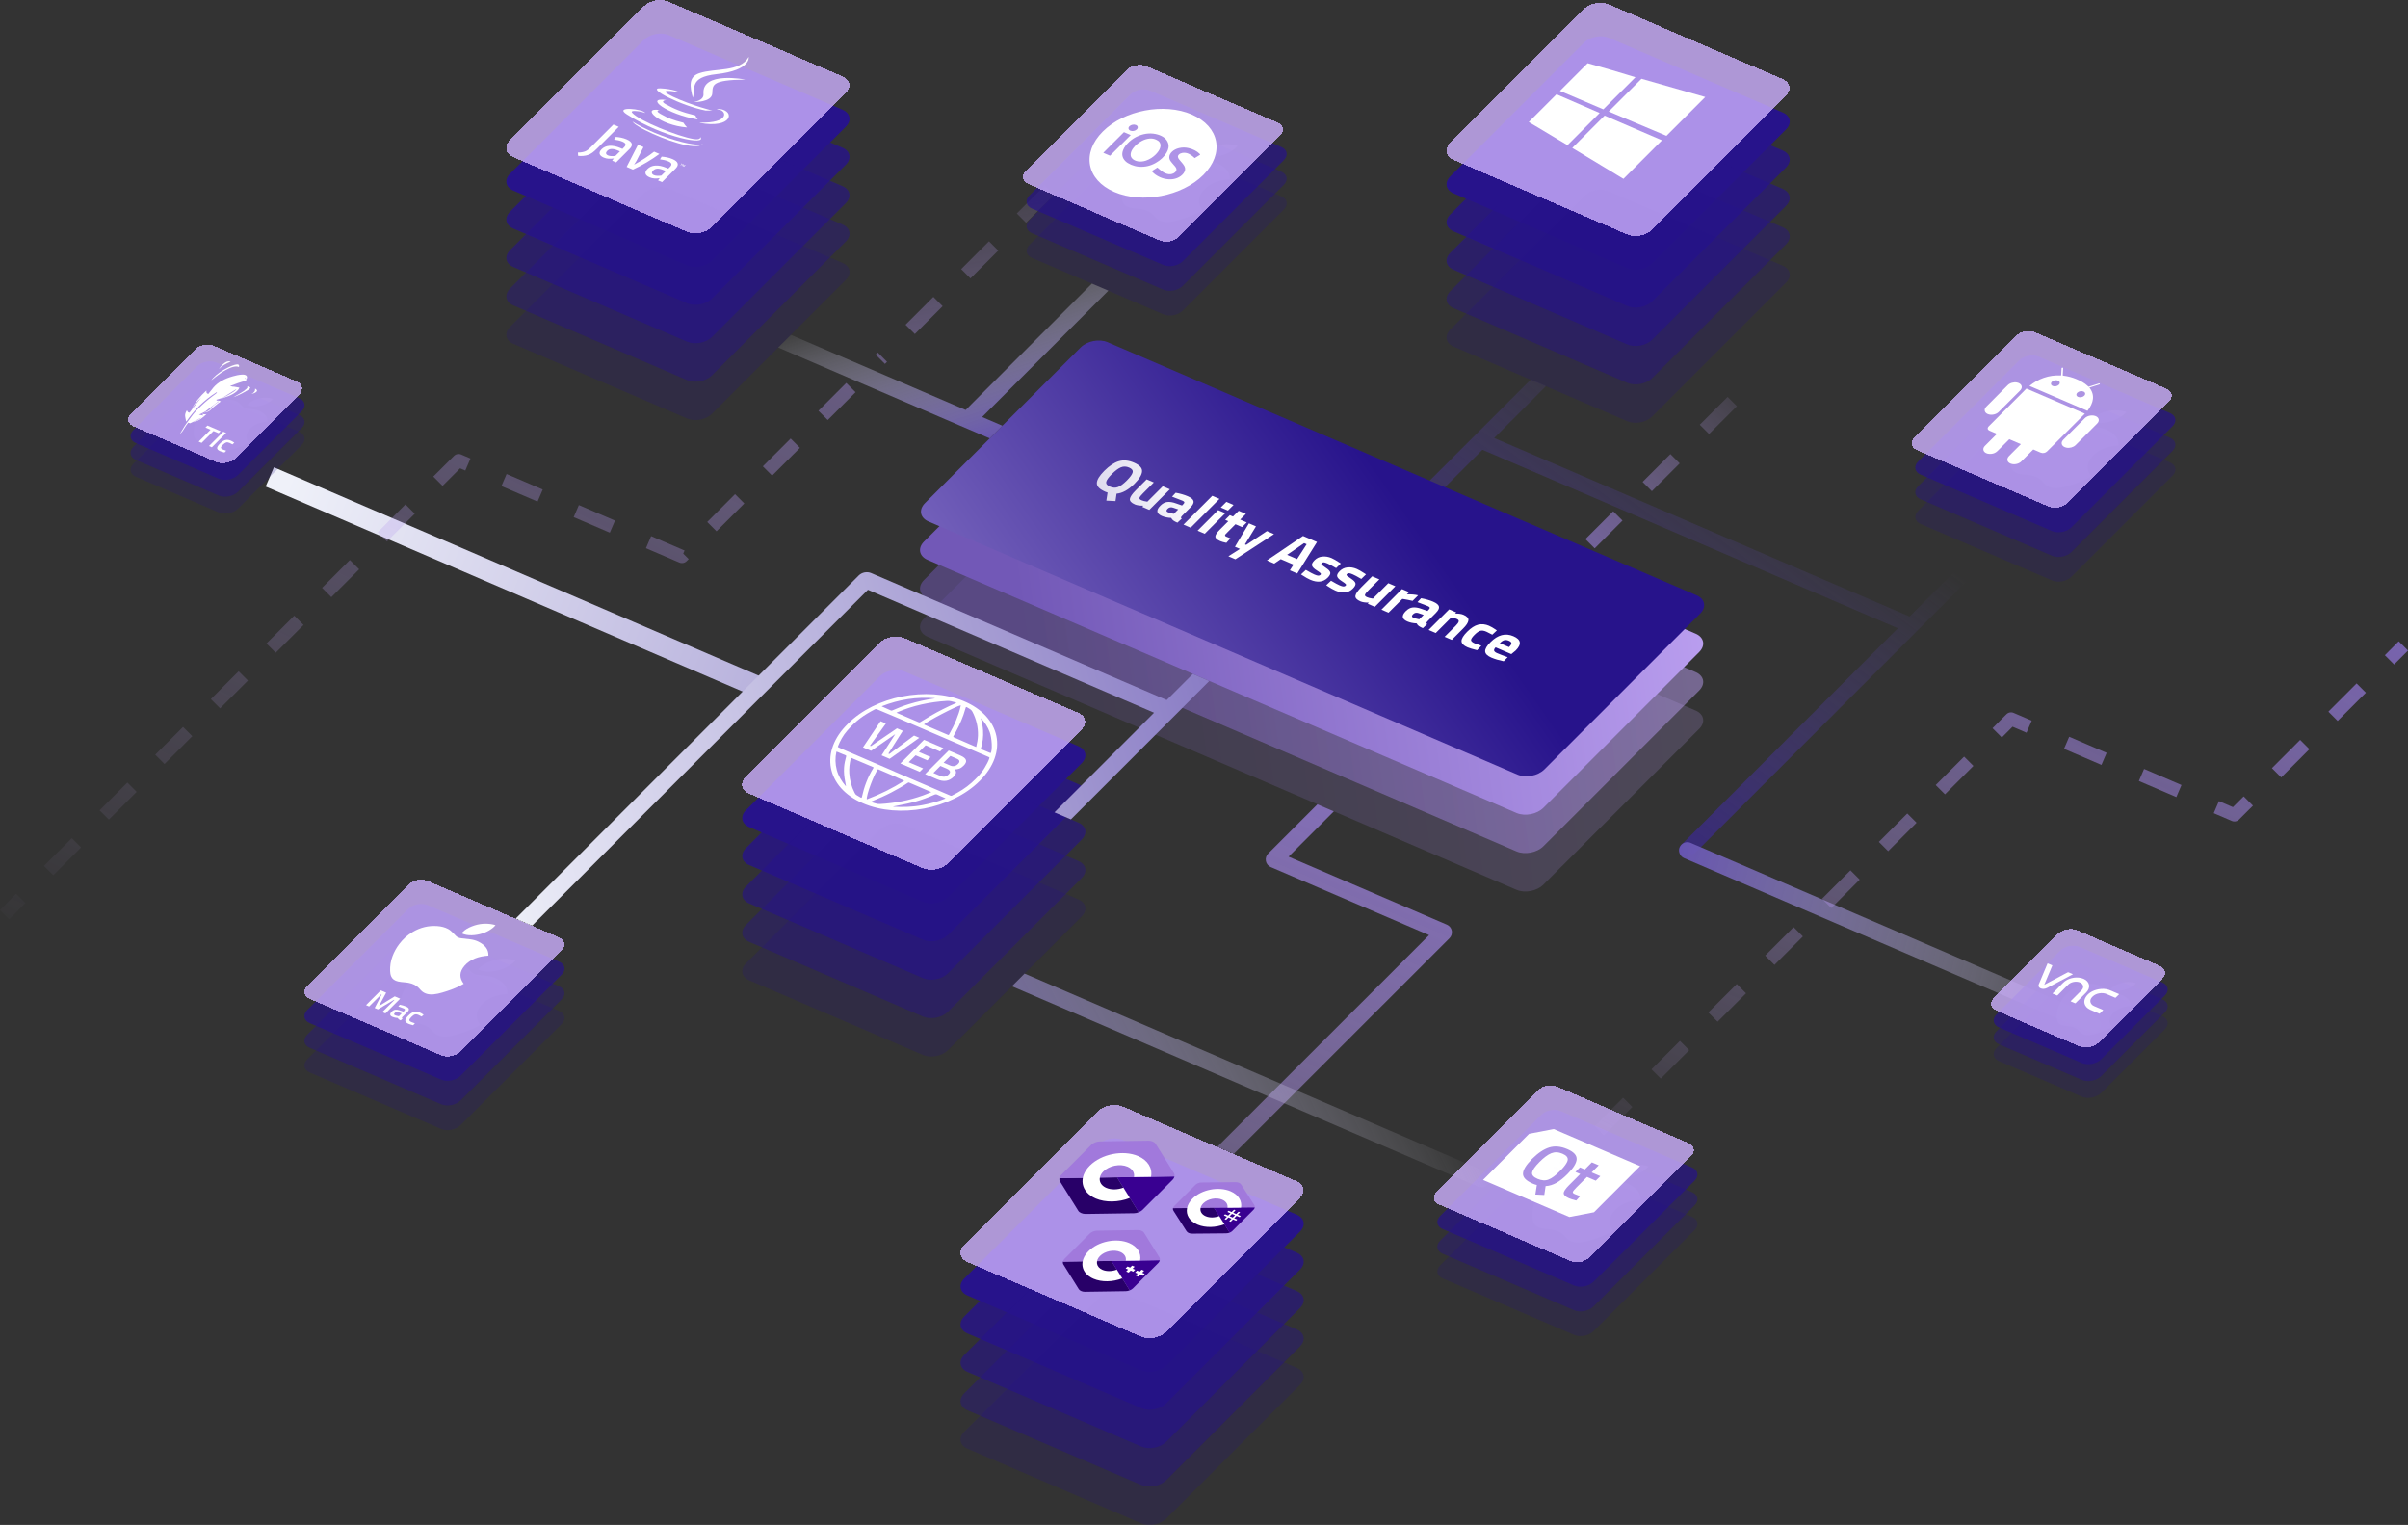<?xml version="1.0" encoding="UTF-8"?><svg id="Layer_2" xmlns="http://www.w3.org/2000/svg" xmlns:xlink="http://www.w3.org/1999/xlink" viewBox="0 0 695.57 440.42"><rect x="0" y="0" width="695.57" height="440.42" fill="#333333" stroke="none"/><defs><style>.cls-1,.cls-2,.cls-3,.cls-4,.cls-5,.cls-6,.cls-7,.cls-8,.cls-9,.cls-10,.cls-11,.cls-12{fill:none;}.cls-13{fill:url(#linear-gradient-3);fill-opacity:.5;}.cls-14{fill:url(#linear-gradient);}.cls-2{stroke:url(#linear-gradient-6);stroke-dasharray:0 0 11.36 12;}.cls-2,.cls-3,.cls-4,.cls-5,.cls-7,.cls-8,.cls-9,.cls-10,.cls-11,.cls-12{stroke-linejoin:round;stroke-width:3.79px;}.cls-2,.cls-11,.cls-12{stroke-opacity:.8;}.cls-3{stroke:url(#linear-gradient-13);stroke-dasharray:0 0 11.53 11.53;}.cls-15{clip-path:url(#clippath);}.cls-16{fill:#fff;}.cls-17{fill:#a179dc;}.cls-18{fill:#390091;}.cls-19{fill:#280068;}.cls-20,.cls-21,.cls-22,.cls-23,.cls-24,.cls-25{fill:#27138b;}.cls-26{fill:rgba(205,176,255,.8);}.cls-21{opacity:.2;}.cls-21,.cls-22,.cls-23,.cls-24,.cls-25{isolation:isolate;}.cls-27{fill:url(#linear-gradient-7);fill-opacity:.2;}.cls-4{stroke:url(#linear-gradient-15);stroke-dasharray:0 0 11.77 11.77;}.cls-28{clip-path:url(#clippath-1);}.cls-29{clip-path:url(#clippath-2);}.cls-22{opacity:.7;}.cls-23,.cls-30{opacity:.8;}.cls-5{stroke:url(#linear-gradient-17);stroke-dasharray:0 0 11.61 11.61;}.cls-24{opacity:.6;}.cls-25,.cls-31{opacity:.4;}.cls-32{fill:url(#linear-gradient-8);}.cls-33{fill:url(#linear-gradient-9);}.cls-34{opacity:.3;}.cls-6{stroke:url(#linear-gradient-2);stroke-width:6.06px;}.cls-35{fill:url(#linear-gradient-22);}.cls-36{fill:url(#linear-gradient-20);}.cls-37{fill:url(#linear-gradient-21);}.cls-38{fill:url(#linear-gradient-19);}.cls-39{fill:url(#linear-gradient-10);}.cls-40{fill:url(#linear-gradient-11);}.cls-7{stroke:url(#linear-gradient-12);}.cls-8{stroke:url(#linear-gradient-14);}.cls-9{stroke:url(#linear-gradient-18);}.cls-10{stroke:url(#linear-gradient-16);}.cls-11{stroke:url(#linear-gradient-5);}.cls-11,.cls-12{stroke-dasharray:0 0 11.36 11.36;}.cls-12{stroke:url(#linear-gradient-4);}</style><linearGradient id="linear-gradient" x1="539.81" y1="369.92" x2="417" y2="203.14" gradientTransform="translate(0 457.39) scale(1 -1)" gradientUnits="userSpaceOnUse"><stop offset=".23" stop-color="#6451b1" stop-opacity="0"/><stop offset="1" stop-color="#28148c"/></linearGradient><linearGradient id="linear-gradient-2" x1="71.12" y1="319.41" x2="434.59" y2="178.13" gradientTransform="translate(0 457.39) scale(1 -1)" gradientUnits="userSpaceOnUse"><stop offset=".03" stop-color="#eff1f9"/><stop offset="1" stop-color="#6451b1"/></linearGradient><linearGradient id="linear-gradient-3" x1="295.62" y1="262.22" x2="534.94" y2="295.9" gradientTransform="translate(0 457.39) scale(1 -1)" gradientUnits="userSpaceOnUse"><stop offset="0" stop-color="#7258b7"/><stop offset="1" stop-color="#caaefc"/></linearGradient><linearGradient id="linear-gradient-4" x1="271.22" y1="568.83" x2="64.08" y2="148.71" gradientTransform="translate(0 457.39) scale(1 -1)" gradientUnits="userSpaceOnUse"><stop offset="0" stop-color="#886fcb"/><stop offset="1" stop-color="#d0b4ff" stop-opacity="0"/></linearGradient><linearGradient id="linear-gradient-5" x1="291.61" y1="304.06" x2="272.15" y2="415.35" xlink:href="#linear-gradient-4"/><linearGradient id="linear-gradient-6" x1="446.46" y1="285.85" x2="509.47" y2="352.43" xlink:href="#linear-gradient-4"/><linearGradient id="linear-gradient-7" x1="295.62" y1="251.13" x2="534.94" y2="284.8" xlink:href="#linear-gradient-3"/><linearGradient id="linear-gradient-8" x1="295.62" y1="273.31" x2="534.94" y2="306.99" xlink:href="#linear-gradient-3"/><linearGradient id="linear-gradient-9" x1="403.61" y1="313.24" x2="169.16" y2="149.19" gradientTransform="translate(0 457.39) scale(1 -1)" gradientUnits="userSpaceOnUse"><stop offset="0" stop-color="#27138b"/><stop offset="1" stop-color="#e1d0ff"/></linearGradient><linearGradient id="linear-gradient-10" x1="402.83" y1="302.07" x2="159.19" y2="233.53" gradientTransform="translate(0 457.39) scale(1 -1)" gradientUnits="userSpaceOnUse"><stop offset=".19" stop-color="#fff"/><stop offset="1" stop-color="#28148c"/></linearGradient><linearGradient id="linear-gradient-11" x1="640.49" y1="160.44" x2="478.85" y2="205.2" gradientTransform="translate(0 457.39) scale(1 -1)" gradientUnits="userSpaceOnUse"><stop offset=".11" stop-color="#f0f2fa" stop-opacity="0"/><stop offset="1" stop-color="#6451b1"/></linearGradient><linearGradient id="linear-gradient-12" x1="693.68" y1="185.6" x2="584.96" y2="406.1" gradientTransform="matrix(1, 0, 0, 1, 0, 0)" xlink:href="#linear-gradient-4"/><linearGradient id="linear-gradient-13" x1="683.72" y1="180.69" x2="575" y2="401.19" gradientTransform="matrix(1, 0, 0, 1, 0, 0)" xlink:href="#linear-gradient-4"/><linearGradient id="linear-gradient-14" x1="673.64" y1="175.72" x2="564.92" y2="396.22" gradientTransform="matrix(1, 0, 0, 1, 0, 0)" xlink:href="#linear-gradient-4"/><linearGradient id="linear-gradient-15" x1="640.52" y1="159.39" x2="531.8" y2="379.89" gradientTransform="matrix(1, 0, 0, 1, 0, 0)" xlink:href="#linear-gradient-4"/><linearGradient id="linear-gradient-16" x1="612.67" y1="145.66" x2="503.95" y2="366.16" gradientTransform="matrix(1, 0, 0, 1, 0, 0)" xlink:href="#linear-gradient-4"/><linearGradient id="linear-gradient-17" x1="584.13" y1="131.59" x2="475.41" y2="352.09" gradientTransform="matrix(1, 0, 0, 1, 0, 0)" xlink:href="#linear-gradient-4"/><linearGradient id="linear-gradient-18" x1="559.05" y1="119.22" x2="450.33" y2="339.72" gradientTransform="matrix(1, 0, 0, 1, 0, 0)" xlink:href="#linear-gradient-4"/><linearGradient id="linear-gradient-19" x1="421.64" y1="190.96" x2="310.6" y2="449.4" gradientTransform="matrix(1, 0, 0, 1, 0, 0)" xlink:href="#linear-gradient-4"/><linearGradient id="linear-gradient-20" x1="422.77" y1="282.2" x2="271.57" y2="356.87" gradientUnits="userSpaceOnUse"><stop offset=".11" stop-color="#f2f4fb" stop-opacity="0"/><stop offset="1" stop-color="#6451b1"/></linearGradient><clipPath id="clippath"><polygon class="cls-1" points="321.22 324.63 344.72 334.73 324.05 355.4 300.55 345.3 321.22 324.63"/></clipPath><clipPath id="clippath-1"><polygon class="cls-1" points="319.84 351.21 339.63 359.71 322.22 377.13 302.43 368.62 319.84 351.21"/></clipPath><clipPath id="clippath-2"><polygon class="cls-1" points="349.51 337.99 366.31 345.21 351.76 359.76 334.96 352.54 349.51 337.99"/></clipPath><linearGradient id="linear-gradient-21" x1="99.04" y1="204.02" x2="424.64" y2="298.54" gradientTransform="translate(0 457.39) scale(1 -1)" gradientUnits="userSpaceOnUse"><stop offset=".11" stop-color="#eff1f9"/><stop offset="1" stop-color="#6451b1"/></linearGradient><linearGradient id="linear-gradient-22" x1="263.69" y1="393.07" x2="284.32" y2="327.68" gradientTransform="translate(0 457.39) scale(1 -1)" gradientUnits="userSpaceOnUse"><stop offset=".24" stop-color="#f5f7fc" stop-opacity="0"/><stop offset="1" stop-color="#6451b1"/></linearGradient></defs><g id="Layer_1-2"><g><path class="cls-14" d="M411.12,140.68c-.93,.94-.71,2.12,.51,2.65,1.22,.52,2.97,.19,3.91-.75l-4.41-1.9Zm33.78-27.48l1.7-1.7-4.41-1.9-1.7,1.7,4.41,1.9Zm129.31,48.56l1.7-1.7-4.41-1.9-1.7,1.7,4.41,1.9Zm-63.57,1.13l1.7-1.7h0l-1.7,1.7Zm-25.05,81.19c-.93,.94-.71,2.12,.51,2.64,1.22,.52,2.96,.19,3.91-.75l-4.41-1.9Zm-70.06-101.5l14.37-14.38-4.41-1.9-14.38,14.38,4.41,1.9Zm14.37-14.38l15-15-4.41-1.9-14.99,15,4.41,1.9Zm-3.9,.75l82.94,35.63,3.39-3.4-82.94-35.63-3.39,3.4Zm82.94,35.63l41.47,17.82,3.39-3.4-41.47-17.82-3.39,3.4Zm45.38,17.07l19.89-19.89-4.41-1.9-19.89,19.89,4.41,1.9Zm-4.41-1.9l-64.32,64.32,4.41,1.9,64.32-64.32-4.41-1.9Z"/><path class="cls-6" d="M219.2,198.44l-50.51-21.7-90.76-39"/><path class="cls-13" d="M489.81,194.12l-170.11-73.09c-2.43-1.05-5.93-.38-7.8,1.5l-44.99,44.98c-1.88,1.88-1.42,4.24,1.02,5.29l170.11,73.09c2.43,1.05,5.93,.38,7.8-1.5l44.99-44.98c1.87-1.87,1.42-4.24-1.02-5.29Z"/><path class="cls-12" d="M245.79,111.93l-48.8,48.8-64.52-27.72L1.34,264.15"/><path class="cls-11" d="M303.08,54.96l-48.8,48.8"/><path class="cls-2" d="M500.37,115.97l-48.81,48.8"/><path class="cls-27" d="M489.81,205.21l-170.11-73.09c-2.43-1.05-5.93-.38-7.8,1.5l-44.99,44.98c-1.88,1.88-1.42,4.24,1.02,5.29l170.11,73.09c2.43,1.05,5.93,.38,7.8-1.5l44.99-44.98c1.87-1.87,1.42-4.24-1.02-5.29Z"/><path class="cls-32" d="M489.81,183.02l-170.11-73.09c-2.43-1.05-5.93-.38-7.8,1.5l-44.99,44.98c-1.88,1.88-1.42,4.24,1.02,5.29l170.11,73.09c2.43,1.05,5.93,.38,7.8-1.5l44.99-44.98c1.87-1.87,1.42-4.24-1.02-5.29Z"/><g class="cls-31"><path class="cls-16" d="M318.94,152.1c-1.61-.69-2.4-1.51-2.38-2.45,.02-.94,.74-2.13,2.16-3.55,1.43-1.43,2.82-2.36,4.16-2.77,1.35-.41,2.83-.28,4.43,.41,1.59,.69,2.37,1.52,2.32,2.49-.03,.97-.77,2.18-2.2,3.61-1.76,1.76-3.48,2.71-5.17,2.86l-.31,2.14-2.65-.13,.36-2.34c-.13-.02-.36-.11-.71-.26Zm.33-2.78c-.11,.54,.26,1,1.09,1.35,.83,.36,1.61,.4,2.31,.11,.72-.28,1.58-.91,2.56-1.89,.98-.98,1.54-1.76,1.67-2.34,.13-.58-.21-1.04-1.03-1.4-.82-.35-1.62-.37-2.37-.06-.75,.31-1.62,.96-2.6,1.94-.98,.98-1.53,1.74-1.64,2.28Zm16.3,1.23l2.07,.89-5.93,5.94-2.06-.88,.33-.33c-1.05,0-1.85-.12-2.4-.35-1.07-.46-1.57-1-1.48-1.61,.09-.62,.67-1.46,1.74-2.53l3.11-3.11,2.07,.89-3.14,3.14c-.59,.59-.93,1.01-1.01,1.28-.1,.27,.1,.5,.57,.71,.46,.19,.93,.32,1.45,.38l.25,.04,4.44-4.44Zm8.04,6.1l-2.47,2.47c-.17,.2-.26,.35-.28,.46-.02,.1,.06,.21,.23,.32l-1.26,1.17c-.53-.23-.92-.43-1.19-.63-.25-.19-.45-.43-.61-.74-1.01-.04-1.91-.23-2.69-.56-1.59-.69-1.74-1.68-.44-2.98,.63-.63,1.31-.99,2.01-1.06,.71-.08,1.55,.05,2.51,.4l1.74,.61,.37-.37c.25-.25,.34-.44,.29-.59-.06-.16-.24-.3-.55-.44l-2.99-1.15,1.04-1.13c1.33,.24,2.5,.58,3.48,1,1,.43,1.56,.89,1.67,1.4,.13,.51-.16,1.11-.86,1.81Zm-5.04,.08c-.62-.21-1.15-.09-1.58,.34-.44,.44-.4,.76,.1,.98,.4,.17,.87,.3,1.43,.41l.28,.05,1.28-1.27-1.5-.51Zm3.02,4.9l8.32-8.32,2.07,.89-8.32,8.32-2.07-.89Zm4.06,1.75l5.94-5.94,2.07,.89-5.94,5.94-2.07-.89Zm6.7-6.7l1.62-1.62,2.07,.89-1.62,1.62-2.07-.89Zm6.14,5.66l-1.89-.82-2.44,2.44c-.24,.24-.4,.41-.49,.52-.08,.1-.1,.21-.08,.32,.03,.11,.15,.22,.36,.31l1.2,.48-1.18,1.31c-.81-.18-1.39-.34-1.75-.5-.93-.4-1.4-.83-1.43-1.29-.02-.47,.41-1.14,1.28-2l2.47-2.47-.91-.39,1.35-1.35,.9,.39,1.66-1.65,2.07,.89-1.65,1.65,1.89,.82-1.35,1.35Zm2-1.08l2.04,.88-3.19,5.19,.36,.15,5.99-3.98,2.04,.88-11.16,7.27-2.02-.87,3.34-2.13-1.45-.62,4.04-6.76Zm5.18,10.72l10.44-7.07,4.05,1.74-5.72,9.1-2.13-.92,1.05-1.64-3.68-1.58-1.88,1.28-2.13-.92Zm10.74-5l-4.9,3.38,2.87,1.23,2.77-4.3-.74-.32Zm9.24,7.21c-1.15-.68-1.98-1.12-2.5-1.34-.51-.22-.87-.32-1.09-.32-.21,0-.4,.09-.56,.25-.15,.15-.16,.3-.02,.45,.15,.14,.58,.45,1.28,.92,.72,.47,1.13,.91,1.21,1.32,.09,.41-.16,.91-.74,1.5-1.28,1.28-2.96,1.48-5.03,.59-.67-.29-1.43-.72-2.25-1.27l-.43-.28,1.39-1.3c1.15,.68,1.97,1.12,2.46,1.33,.51,.22,.88,.33,1.13,.33,.27,0,.48-.07,.63-.23s.16-.3,.04-.46c-.12-.15-.52-.45-1.22-.9-.69-.44-1.11-.87-1.25-1.29-.15-.41,.1-.93,.71-1.56,.63-.63,1.39-.99,2.27-1.07,.88-.09,1.76,.06,2.63,.43,.61,.26,1.36,.69,2.26,1.29l.44,.29-1.35,1.31Zm7.28,3.13c-1.15-.68-1.98-1.12-2.5-1.34-.5-.22-.86-.32-1.09-.32-.21,0-.4,.09-.56,.25-.15,.15-.16,.3-.02,.45,.15,.14,.58,.45,1.28,.92,.72,.47,1.13,.91,1.21,1.32,.1,.41-.16,.91-.74,1.5-1.28,1.28-2.96,1.48-5.03,.59-.67-.29-1.43-.72-2.25-1.27l-.43-.28,1.39-1.3c1.15,.68,1.97,1.12,2.46,1.33,.51,.22,.88,.33,1.13,.33,.27,0,.48-.07,.63-.23,.15-.15,.17-.3,.04-.46-.11-.15-.52-.45-1.22-.9-.69-.44-1.11-.87-1.25-1.29-.15-.41,.1-.93,.72-1.56,.63-.63,1.39-.99,2.26-1.07,.88-.09,1.76,.06,2.63,.43,.61,.26,1.36,.69,2.26,1.29l.44,.29-1.35,1.31Zm7.78,1.22l2.07,.89-5.93,5.94-2.06-.88,.33-.33c-1.05,0-1.85-.12-2.4-.35-1.07-.46-1.57-1-1.49-1.61,.1-.62,.67-1.46,1.74-2.53l3.11-3.11,2.07,.89-3.14,3.14c-.59,.59-.93,1.01-1.01,1.28-.1,.27,.1,.5,.57,.71,.45,.19,.93,.32,1.45,.38l.25,.04,4.44-4.44Zm-1.96,7.65l5.94-5.94,2.05,.88-.63,.63c1.26-.02,2.35,.07,3.25,.29l-1.61,1.6c-.97-.22-1.82-.39-2.56-.51l-.4-.05-3.98,3.98-2.07-.89Zm15.74,.92l-2.47,2.47c-.17,.2-.26,.35-.28,.46-.02,.1,.06,.2,.23,.32l-1.26,1.17c-.53-.23-.92-.43-1.19-.63-.25-.19-.45-.43-.61-.74-1.01-.04-1.91-.23-2.69-.56-1.59-.69-1.74-1.68-.44-2.98,.63-.63,1.31-.99,2.01-1.06,.71-.08,1.54,.05,2.51,.4l1.74,.61,.37-.37c.25-.25,.34-.44,.29-.59-.06-.16-.24-.3-.55-.44l-2.99-1.15,1.04-1.13c1.33,.24,2.5,.58,3.48,1,1,.43,1.56,.9,1.67,1.4,.13,.51-.16,1.11-.86,1.81Zm-5.04,.08c-.62-.21-1.15-.09-1.58,.34-.44,.44-.4,.76,.1,.98,.4,.17,.87,.3,1.43,.41l.28,.05,1.28-1.27-1.5-.51Zm4.99,5.75l-2.07-.89,5.94-5.94,2.05,.88-.33,.33c1.01-.02,1.82,.1,2.41,.35,1.03,.44,1.51,.98,1.43,1.62-.08,.64-.6,1.44-1.58,2.41l-3.22,3.22-2.07-.89,3.17-3.17c.51-.51,.8-.91,.89-1.22,.09-.31-.1-.57-.56-.77-.42-.18-.88-.3-1.39-.36l-.23-.03-4.44,4.44Zm15.43-2.07c.54,.23,1.16,.59,1.87,1.07l.34,.25-1.32,1.23c-.74-.41-1.32-.7-1.71-.87-.71-.31-1.3-.39-1.77-.25-.45,.13-1.01,.52-1.66,1.17-.65,.65-.98,1.15-1.01,1.49,0,.34,.36,.66,1.08,.97l1.89,.67-1.2,1.3c-1.27-.31-2.19-.58-2.77-.83-1.15-.49-1.72-1.09-1.74-1.8,0-.71,.55-1.61,1.65-2.71,1.09-1.09,2.14-1.77,3.14-2.03,1.01-.27,2.08-.16,3.22,.33Zm1.85,6.21c-.36,.37-.5,.69-.43,.96,.09,.26,.36,.49,.82,.69,.96,.41,1.83,.75,2.63,1.03l.47,.15-1.14,1.19c-1.41-.29-2.59-.64-3.55-1.05-1.16-.5-1.77-1.1-1.81-1.8-.05-.7,.46-1.59,1.53-2.66,2.13-2.13,4.33-2.71,6.61-1.73,2.24,.96,2.47,2.34,.68,4.13l-1.26,1.04-4.54-1.95Zm3.87-.07c.48-.48,.71-.85,.7-1.11,0-.27-.26-.52-.75-.73-.48-.21-.93-.26-1.33-.15-.39,.11-.82,.39-1.28,.84l2.67,1.15Z"/></g><g class="cls-34"><path class="cls-16" d="M146.6,287.07c-3.14,.2-5.76,1.14-7.54,3.17-1.78,2.03-1.71,3.95-.3,5.77-.4,.21-.8,.43-1.22,.65-1.75,.9-3.65,1.57-5.61,2.13-.91,.26-1.82,.48-2.77,.57-1.58,.14-2.8-.23-3.7-1.01-.36-.31-.65-.67-.97-1.01-.77-.82-1.85-1.36-3.22-1.64-.45-.09-.94-.14-1.42-.18-.66-.06-1.32-.11-1.94-.25-1.13-.26-1.84-.79-2.18-1.58-.24-.55-.33-1.13-.35-1.72-.05-1.59,.15-3.18,.78-4.79,.51-1.3,1.19-2.58,2.12-3.8,1.12-1.47,2.5-2.81,4.38-3.89,2.34-1.35,4.89-2,7.68-1.81,1.3,.09,2.46,.39,3.44,.91,.61,.32,1.07,.75,1.5,1.18,.33,.33,.65,.66,.96,.99,.44,.46,1.06,.72,1.87,.81,.87,.09,1.74,.18,2.6,.29,.99,.13,1.9,.36,2.7,.76,2.06,1.02,3.23,2.42,3.18,4.34,0,.03,0,.06,0,.09,0,.01,0,.02,0,.03h0Z"/><path class="cls-16" d="M148.87,277.4c-.26,.27-.48,.53-.76,.76-1.62,1.35-3.62,2.14-5.97,2.39-1.15,.12-2.25,.05-3.25-.26-.27-.08-.53-.2-.8-.3,.09-.11,.16-.2,.24-.28,.76-.83,1.81-1.45,3.02-1.93,2.32-.92,4.62-1.08,6.88-.57,.22,.05,.41,.13,.65,.2Z"/></g><path class="cls-22" d="M123.55,261.41l37.95,16.3c1.75,.75,2.07,2.45,.73,3.79l-29.21,29.21c-1.34,1.34-3.85,1.83-5.6,1.08l-37.95-16.3c-1.75-.75-2.07-2.45-.73-3.79l29.21-29.21c1.34-1.34,3.85-1.83,5.6-1.08Z"/><path class="cls-25" d="M123.55,268.54l37.95,16.3c1.75,.75,2.07,2.45,.73,3.79l-29.21,29.21c-1.34,1.34-3.85,1.83-5.6,1.08l-37.95-16.3c-1.75-.75-2.07-2.45-.73-3.79l29.21-29.21c1.34-1.34,3.85-1.83,5.6-1.08Z"/><path class="cls-21" d="M123.55,275.67l37.95,16.3c1.75,.75,2.07,2.45,.73,3.79l-29.21,29.21c-1.34,1.34-3.85,1.83-5.6,1.08l-37.95-16.3c-1.75-.75-2.07-2.45-.73-3.79l29.21-29.21c1.34-1.34,3.85-1.83,5.6-1.08Z"/><path class="cls-26" d="M123.54,254.4l37.95,16.3c1.75,.75,2.07,2.45,.73,3.79l-29.21,29.21c-1.34,1.34-3.85,1.83-5.6,1.08l-37.95-16.3c-1.75-.75-2.07-2.45-.73-3.79l29.21-29.21c1.34-1.34,3.85-1.83,5.6-1.08Z" shape-rendering="crispEdges"/><path class="cls-16" d="M141.08,276c-2.86,.18-5.24,1.04-6.86,2.88-1.62,1.85-1.55,3.59-.27,5.25-.36,.19-.73,.39-1.11,.59-1.59,.82-3.32,1.42-5.1,1.94-.82,.24-1.66,.44-2.52,.52-1.44,.13-2.54-.21-3.36-.92-.33-.29-.59-.61-.88-.92-.7-.74-1.68-1.24-2.93-1.49-.41-.08-.85-.12-1.29-.16-.6-.06-1.2-.1-1.76-.23-1.02-.23-1.68-.72-1.99-1.44-.22-.5-.3-1.03-.32-1.56-.05-1.45,.14-2.9,.71-4.36,.46-1.19,1.08-2.35,1.93-3.46,1.02-1.33,2.27-2.55,3.98-3.54,2.13-1.23,4.45-1.82,6.98-1.64,1.18,.08,2.23,.35,3.13,.83,.55,.29,.97,.68,1.37,1.08,.3,.3,.59,.6,.88,.9,.4,.42,.96,.66,1.7,.73,.79,.08,1.58,.17,2.37,.27,.9,.12,1.73,.33,2.45,.69,1.87,.93,2.94,2.2,2.89,3.94,0,.03,0,.05,0,.08,0,.01,0,.02,0,.03h0Z"/><path class="cls-16" d="M143.14,267.21c-.24,.24-.44,.48-.69,.69-1.47,1.22-3.3,1.95-5.43,2.17-1.05,.11-2.05,.05-2.96-.23-.25-.08-.48-.18-.73-.28,.08-.1,.15-.18,.22-.26,.69-.76,1.64-1.32,2.75-1.75,2.11-.83,4.2-.98,6.26-.52,.2,.04,.38,.11,.59,.18Z"/><g><path class="cls-33" d="M490.08,171.93l-170.11-73.09c-2.44-1.05-5.93-.38-7.81,1.5l-44.98,44.98c-1.87,1.88-1.42,4.24,1.02,5.29l170.11,73.09c2.44,1.05,5.93,.38,7.81-1.5l44.98-44.98c1.88-1.87,1.42-4.24-1.01-5.29Z"/><path class="cls-39" d="M319.21,141.98c-1.6-.69-2.4-1.51-2.38-2.45,.02-.94,.74-2.13,2.16-3.55,1.43-1.43,2.82-2.36,4.15-2.77,1.36-.41,2.84-.28,4.43,.41,1.6,.69,2.37,1.52,2.32,2.49-.03,.97-.76,2.18-2.19,3.61-1.76,1.76-3.49,2.71-5.17,2.86l-.31,2.14-2.65-.13,.36-2.34c-.13-.02-.36-.11-.72-.26Zm.33-2.78c-.1,.54,.26,1,1.09,1.35,.84,.36,1.61,.4,2.32,.11,.72-.28,1.57-.91,2.55-1.89,.98-.98,1.54-1.76,1.68-2.34,.13-.58-.21-1.04-1.04-1.4-.82-.35-1.61-.37-2.36-.06-.75,.31-1.62,.96-2.61,1.94-.98,.98-1.53,1.74-1.64,2.28Zm16.31,1.23l2.07,.89-5.94,5.94-2.05-.88,.33-.33c-1.06,0-1.86-.12-2.41-.35-1.07-.46-1.56-1-1.48-1.61,.09-.62,.67-1.46,1.74-2.53l3.11-3.11,2.07,.89-3.14,3.14c-.59,.59-.92,1.01-1.01,1.28-.09,.27,.1,.5,.58,.71,.45,.19,.93,.32,1.45,.38l.25,.04,4.44-4.44Zm8.04,6.1l-2.47,2.47c-.17,.2-.27,.35-.29,.46,0,.1,.07,.21,.23,.32l-1.26,1.17c-.52-.23-.92-.43-1.18-.63-.25-.19-.46-.43-.61-.74-1.02-.04-1.92-.23-2.69-.56-1.59-.69-1.74-1.68-.44-2.98,.63-.63,1.3-.99,2-1.06,.71-.08,1.55,.05,2.51,.4l1.75,.61,.36-.37c.25-.25,.34-.44,.29-.59-.05-.16-.23-.3-.55-.44l-2.99-1.15,1.05-1.13c1.33,.24,2.49,.58,3.48,1,1,.43,1.55,.89,1.67,1.4,.13,.51-.17,1.11-.86,1.81Zm-5.05,.08c-.62-.21-1.14-.09-1.58,.34-.44,.44-.4,.76,.1,.98,.39,.17,.86,.3,1.43,.41l.28,.05,1.27-1.27-1.5-.51Zm3.02,4.9l8.32-8.32,2.07,.89-8.32,8.32-2.07-.89Zm4.07,1.75l5.94-5.94,2.07,.89-5.94,5.94-2.07-.89Zm6.7-6.7l1.62-1.62,2.07,.89-1.62,1.62-2.07-.89Zm6.14,5.66l-1.9-.82-2.43,2.44c-.24,.24-.4,.41-.5,.52-.07,.1-.1,.21-.08,.32,.03,.12,.15,.22,.36,.31l1.2,.48-1.18,1.31c-.81-.18-1.39-.34-1.75-.5-.93-.4-1.4-.83-1.43-1.29,0-.47,.41-1.14,1.28-2l2.47-2.47-.91-.39,1.35-1.35,.91,.39,1.65-1.65,2.08,.89-1.66,1.65,1.9,.82-1.35,1.35Zm1.99-1.08l2.04,.88-3.18,5.19,.36,.15,5.99-3.98,2.04,.88-11.16,7.27-2.02-.87,3.34-2.13-1.45-.62,4.04-6.76Zm5.19,10.72l10.44-7.07,4.04,1.74-5.71,9.1-2.13-.92,1.05-1.64-3.68-1.58-1.88,1.28-2.13-.92Zm10.74-5l-4.9,3.38,2.88,1.23,2.77-4.3-.74-.32Zm9.25,7.21c-1.15-.68-1.98-1.12-2.5-1.34-.51-.22-.87-.32-1.1-.32-.21,0-.4,.09-.55,.25-.15,.15-.16,.3-.03,.45,.15,.14,.58,.45,1.28,.92,.72,.47,1.13,.91,1.22,1.32,.09,.41-.17,.91-.75,1.5-1.28,1.28-2.96,1.48-5.02,.59-.68-.29-1.43-.72-2.26-1.27l-.42-.28,1.39-1.3c1.16,.68,1.97,1.12,2.47,1.33,.5,.22,.88,.33,1.13,.33,.26,0,.47-.07,.62-.23,.15-.15,.17-.3,.04-.46-.11-.15-.52-.45-1.22-.9-.69-.44-1.11-.87-1.25-1.29-.14-.41,.1-.93,.72-1.56,.63-.63,1.39-.99,2.26-1.07,.88-.09,1.76,.06,2.64,.43,.6,.26,1.35,.69,2.26,1.29l.44,.29-1.35,1.31Zm7.28,3.13c-1.15-.68-1.98-1.12-2.5-1.34-.51-.22-.87-.32-1.09-.32-.22,0-.4,.09-.56,.25-.15,.15-.16,.3-.03,.45,.15,.14,.58,.45,1.28,.92,.72,.47,1.13,.91,1.22,1.32,.09,.41-.16,.91-.74,1.5-1.28,1.28-2.96,1.48-5.03,.59-.68-.29-1.43-.72-2.26-1.27l-.42-.28,1.39-1.3c1.15,.68,1.96,1.12,2.46,1.33,.5,.22,.88,.33,1.13,.33,.26,0,.47-.07,.62-.23,.15-.15,.17-.3,.04-.46-.11-.15-.51-.45-1.22-.9-.69-.44-1.1-.87-1.25-1.29-.14-.41,.1-.93,.72-1.56,.63-.63,1.39-.99,2.26-1.07,.89-.09,1.76,.06,2.64,.43,.6,.26,1.35,.69,2.26,1.29l.44,.29-1.35,1.31Zm7.78,1.22l2.07,.89-5.94,5.94-2.05-.88,.33-.33c-1.06,0-1.86-.12-2.41-.35-1.07-.46-1.56-1-1.48-1.61,.09-.62,.67-1.46,1.74-2.53l3.11-3.11,2.07,.89-3.14,3.14c-.59,.59-.92,1.01-1.01,1.28-.09,.27,.1,.5,.58,.71,.45,.19,.93,.32,1.45,.38l.25,.04,4.44-4.44Zm-1.96,7.65l5.94-5.94,2.05,.88-.63,.63c1.26-.02,2.34,.07,3.24,.29l-1.6,1.6c-.97-.22-1.82-.39-2.57-.51l-.39-.05-3.99,3.98-2.07-.89Zm15.75,.92l-2.47,2.47c-.17,.2-.27,.35-.29,.46,0,.1,.07,.2,.23,.32l-1.26,1.17c-.52-.23-.92-.43-1.18-.63-.25-.19-.46-.43-.61-.74-1.02-.04-1.92-.23-2.69-.56-1.59-.69-1.74-1.68-.44-2.98,.63-.63,1.3-.99,2-1.06,.71-.08,1.55,.05,2.51,.4l1.75,.61,.36-.37c.25-.25,.34-.44,.29-.59-.05-.16-.23-.3-.55-.44l-2.99-1.15,1.05-1.13c1.33,.24,2.49,.58,3.48,1,1,.43,1.55,.9,1.67,1.4,.13,.51-.17,1.11-.86,1.81Zm-5.05,.08c-.62-.21-1.14-.09-1.58,.34-.44,.44-.4,.76,.1,.98,.39,.17,.86,.3,1.43,.41l.28,.05,1.27-1.27-1.5-.51Zm5,5.75l-2.07-.89,5.93-5.94,2.06,.88-.33,.33c1.01-.02,1.81,.1,2.4,.35,1.03,.44,1.51,.98,1.43,1.62-.08,.64-.6,1.44-1.58,2.41l-3.22,3.22-2.07-.89,3.18-3.17c.51-.51,.8-.91,.88-1.22,.1-.31-.1-.57-.55-.77-.42-.18-.89-.3-1.39-.36l-.23-.03-4.44,4.44Zm15.43-2.07c.53,.23,1.16,.59,1.86,1.07l.35,.25-1.32,1.23c-.75-.41-1.32-.7-1.71-.87-.71-.31-1.3-.39-1.77-.25-.46,.13-1.01,.52-1.66,1.17-.65,.65-.98,1.15-1,1.49,0,.34,.36,.66,1.08,.97l1.89,.67-1.21,1.3c-1.27-.31-2.19-.58-2.77-.83-1.14-.49-1.72-1.09-1.74-1.8,0-.71,.55-1.61,1.65-2.71,1.09-1.09,2.14-1.77,3.14-2.03,1.01-.27,2.08-.16,3.22,.33Zm1.85,6.21c-.36,.37-.5,.69-.43,.96,.09,.26,.36,.49,.81,.69,.96,.41,1.84,.75,2.64,1.03l.47,.15-1.15,1.19c-1.4-.29-2.58-.64-3.54-1.05-1.16-.5-1.77-1.1-1.82-1.8-.05-.7,.46-1.59,1.53-2.66,2.13-2.13,4.33-2.71,6.62-1.73,2.24,.96,2.46,2.34,.67,4.13l-1.26,1.04-4.53-1.95Zm3.87-.07c.48-.48,.71-.85,.69-1.11,0-.27-.25-.52-.74-.73-.49-.21-.93-.26-1.34-.15-.38,.11-.81,.39-1.28,.84l2.67,1.15Z"/></g><g class="cls-34"><path class="cls-16" d="M355.21,51.8c-3.14,.2-5.75,1.14-7.54,3.17-1.78,2.03-1.7,3.95-.3,5.77-.4,.21-.8,.43-1.21,.65-1.75,.9-3.65,1.57-5.61,2.14-.91,.26-1.82,.48-2.77,.57-1.58,.14-2.8-.23-3.69-1.01-.36-.31-.65-.67-.97-1.01-.77-.82-1.85-1.36-3.22-1.64-.45-.09-.94-.14-1.42-.18-.66-.06-1.32-.11-1.94-.25-1.13-.26-1.84-.79-2.18-1.58-.24-.55-.33-1.13-.35-1.72-.06-1.59,.15-3.19,.78-4.79,.51-1.31,1.19-2.58,2.12-3.8,1.12-1.47,2.5-2.81,4.37-3.89,2.34-1.35,4.9-2,7.68-1.81,1.29,.09,2.46,.39,3.45,.91,.6,.32,1.06,.75,1.5,1.18,.32,.33,.65,.66,.97,.99,.44,.46,1.05,.72,1.87,.81,.87,.09,1.74,.18,2.61,.29,.99,.13,1.9,.36,2.69,.76,2.06,1.02,3.23,2.42,3.19,4.34,0,.03,0,.06,0,.09,0,.01,0,.02,0,.03h0Z"/><path class="cls-16" d="M357.49,42.13c-.27,.26-.48,.53-.76,.75-1.62,1.35-3.62,2.14-5.97,2.39-1.15,.12-2.25,.05-3.26-.26-.27-.08-.52-.2-.8-.3,.09-.11,.16-.2,.25-.28,.76-.83,1.81-1.45,3.02-1.93,2.31-.91,4.61-1.08,6.88-.57,.21,.05,.41,.12,.65,.2Z"/></g><path class="cls-22" d="M332.17,26.15l37.95,16.3c1.75,.75,2.07,2.45,.73,3.79l-29.21,29.21c-1.34,1.34-3.85,1.83-5.6,1.08l-37.95-16.3c-1.75-.75-2.07-2.45-.73-3.79l29.21-29.21c1.34-1.34,3.85-1.83,5.6-1.08Z"/><path class="cls-25" d="M332.17,33.28l37.95,16.3c1.75,.75,2.07,2.45,.73,3.79l-29.21,29.21c-1.34,1.34-3.85,1.83-5.6,1.08l-37.95-16.3c-1.75-.75-2.07-2.45-.73-3.79l29.21-29.21c1.34-1.34,3.85-1.83,5.6-1.08Z"/><path class="cls-21" d="M332.18,40.41l37.95,16.3c1.75,.75,2.07,2.45,.73,3.79l-29.21,29.21c-1.34,1.34-3.85,1.83-5.6,1.08l-37.95-16.3c-1.75-.75-2.07-2.45-.73-3.79l29.21-29.21c1.34-1.34,3.85-1.83,5.6-1.08Z"/><path class="cls-26" d="M331.13,19.08l37.95,16.3c1.75,.75,2.07,2.45,.73,3.79l-29.21,29.21c-1.34,1.34-3.85,1.83-5.6,1.08l-37.95-16.3c-1.75-.75-2.07-2.45-.73-3.79l29.21-29.21c1.34-1.34,3.85-1.83,5.6-1.08Z" shape-rendering="crispEdges"/><path class="cls-16" d="M344.26,33.08c8.04,3.46,9.52,11.27,3.33,17.45-6.18,6.16-17.72,8.37-25.72,4.91-8.03-3.47-9.52-11.27-3.31-17.46,6.17-6.16,17.69-8.36,25.7-4.91Zm-17.58,14.48c.71,.29,1.46,.52,2.32,.59,1.74,.13,3.34-.25,4.82-1.09,1.42-.8,2.45-1.8,3.14-2.94,.58-.96,.77-1.91,.44-2.84-.41-1.16-1.43-1.96-2.98-2.42-1.77-.52-3.61-.39-5.47,.35-1.08,.43-1.96,1.02-2.73,1.71-.83,.75-1.47,1.56-1.81,2.45-.44,1.17-.25,2.22,.63,3.13,.42,.44,1,.77,1.64,1.05h0Zm7.65,.82c-.48,.31-.97,.62-1.47,.93-.15,.09-.16,.15-.07,.24,.58,.67,1.35,1.2,2.28,1.62,.76,.34,1.6,.56,2.55,.62,1.63,.1,3.3-.48,4.26-1.74,.55-.72,.59-1.42,.23-2.09-.18-.32-.42-.62-.66-.92-.29-.36-.63-.7-.9-1.07-.13-.18-.24-.38-.28-.58-.13-.55,.46-1.1,1.28-1.23,.7-.11,1.29,.02,1.83,.26,.52,.24,.94,.55,1.33,.89,.13,.11,.25,.23,.38,.35,.06-.03,.1-.06,.15-.09,.4-.24,.78-.48,1.18-.72,.32-.2,.32-.2,.11-.42-.78-.79-1.85-1.34-3.18-1.66-.89-.21-1.82-.24-2.81,0-1.6,.38-2.8,1.52-2.78,2.64,0,.41,.14,.8,.4,1.15,.25,.35,.55,.68,.84,1.02,.29,.33,.6,.64,.76,1.03,.21,.52-.08,1.1-.75,1.44-.63,.32-1.26,.33-1.88,.16-.65-.17-1.16-.48-1.62-.83-.4-.32-.78-.65-1.19-.99h0Zm-13.68-3.41l5.97-5.96-1.96-.84-5.97,5.96,1.96,.84h0Zm5.85-7.24c.58,.25,1.43,.09,1.87-.36,.45-.45,.34-1.02-.24-1.27-.59-.25-1.42-.09-1.88,.36-.45,.45-.34,1.01,.25,1.27Z"/><path class="cls-16" d="M333.81,44.64c-.72,.7-1.6,1.33-2.78,1.74-1.55,.54-3.26,.26-4.04-.66-.32-.37-.43-.8-.38-1.26,.06-.64,.38-1.24,.85-1.82,.6-.75,1.37-1.41,2.36-1.94,.67-.35,1.39-.6,2.2-.68,.74-.07,1.37,.05,1.93,.31,.4,.18,.75,.39,.97,.7,.36,.51,.38,1.08,.19,1.67-.22,.68-.67,1.3-1.3,1.94h0Z"/><g class="cls-34"><path class="cls-16" d="M611.93,128.66c-3.14,.2-5.75,1.14-7.54,3.17-1.78,2.03-1.7,3.95-.3,5.77-.4,.21-.8,.43-1.21,.65-1.75,.9-3.65,1.57-5.61,2.13-.91,.26-1.82,.48-2.77,.57-1.58,.14-2.8-.23-3.69-1.01-.36-.31-.65-.67-.97-1.01-.77-.82-1.85-1.36-3.22-1.64-.45-.09-.94-.14-1.42-.18-.66-.06-1.32-.11-1.94-.25-1.13-.26-1.84-.79-2.18-1.58-.24-.55-.33-1.13-.35-1.72-.06-1.59,.15-3.19,.78-4.79,.51-1.3,1.19-2.58,2.12-3.8,1.12-1.47,2.5-2.81,4.37-3.89,2.34-1.35,4.9-2,7.68-1.81,1.29,.09,2.46,.39,3.45,.91,.6,.32,1.06,.75,1.5,1.18,.32,.33,.65,.66,.97,.99,.44,.46,1.05,.72,1.87,.81,.87,.09,1.74,.18,2.61,.29,.99,.13,1.9,.36,2.69,.76,2.06,1.02,3.23,2.42,3.19,4.34,0,.03,0,.06,0,.09,0,.01,0,.02,0,.03h0Z"/><path class="cls-16" d="M614.2,118.99c-.27,.27-.48,.53-.76,.75-1.62,1.35-3.62,2.14-5.97,2.39-1.15,.12-2.25,.05-3.26-.26-.27-.08-.52-.2-.8-.3,.09-.11,.16-.2,.25-.28,.76-.83,1.81-1.45,3.02-1.93,2.31-.91,4.61-1.08,6.88-.57,.21,.05,.41,.13,.65,.2Z"/></g><path class="cls-22" d="M588.88,103l37.95,16.3c1.75,.75,2.07,2.45,.73,3.79l-29.21,29.21c-1.34,1.34-3.85,1.83-5.6,1.08l-37.95-16.3c-1.75-.75-2.07-2.45-.73-3.79l29.21-29.21c1.34-1.34,3.85-1.83,5.6-1.08Z"/><path class="cls-25" d="M588.88,110.13l37.95,16.3c1.75,.75,2.07,2.45,.73,3.79l-29.21,29.21c-1.34,1.34-3.85,1.83-5.6,1.08l-37.95-16.3c-1.75-.75-2.07-2.45-.73-3.79l29.21-29.21c1.34-1.34,3.85-1.83,5.6-1.08Z"/><path class="cls-21" d="M588.89,117.26l37.95,16.3c1.75,.75,2.07,2.45,.73,3.79l-29.21,29.21c-1.34,1.34-3.85,1.83-5.6,1.08l-37.95-16.3c-1.75-.75-2.07-2.45-.73-3.79l29.21-29.21c1.34-1.34,3.85-1.83,5.6-1.08Z"/><path class="cls-26" d="M587.84,95.93l37.95,16.3c1.75,.75,2.07,2.45,.73,3.79l-29.21,29.21c-1.34,1.34-3.85,1.83-5.6,1.08l-37.95-16.3c-1.75-.75-2.07-2.45-.73-3.79l29.21-29.21c1.34-1.34,3.85-1.83,5.6-1.08Z" shape-rendering="crispEdges"/><path class="cls-16" d="M585.37,112.23l16.86,7.24-.13,.13c-1.7,1.7-3.39,3.39-5.09,5.09-1.89,1.89-3.79,3.78-5.68,5.66-.5,.5-1.25,.64-1.9,.36-.64-.28-1.28-.55-1.93-.83-.05-.02-.1-.04-.17-.07-.06,.06-.1,.1-.14,.14-1.1,1.1-2.2,2.2-3.3,3.3-.63,.64-1.71,.95-2.66,.77-1.39-.26-1.83-1.39-.9-2.32,1.09-1.09,2.18-2.19,3.27-3.28,.05-.05,.1-.09,.14-.14l-3.34-1.43s-.09,.09-.13,.13c-1.09,1.09-2.19,2.19-3.28,3.28-.59,.59-1.39,.89-2.34,.83-1.52-.08-2.25-1.23-1.38-2.23,.09-.1,.19-.19,.29-.29,1.04-1.04,2.08-2.09,3.13-3.13l.13-.14c-.06-.03-.11-.05-.16-.07-.64-.27-1.28-.55-1.92-.82-.67-.29-.77-.79-.25-1.31,1.76-1.76,3.53-3.53,5.28-5.29,1.81-1.81,3.62-3.63,5.43-5.44,.05-.05,.1-.09,.14-.14h0Z"/><path class="cls-16" d="M586.21,111.47c2.54-2.05,5.51-3.21,9.16-3.04,0-.04,.02-.08,.02-.12,.04-.64,.07-1.29,.11-1.93,0-.15,.11-.21,.31-.19,.13,0,.16,.06,.15,.14-.04,.67-.07,1.34-.12,2,0,.12,.04,.16,.2,.17,1.34,.16,2.54,.5,3.67,.96,1.29,.53,2.44,1.16,3.34,2,.08,.07,.15,.15,.24,.23,.06-.02,.13-.04,.18-.05,.93-.29,1.86-.59,2.79-.88,.07-.02,.19-.04,.21-.02,.06,.05,.1,.12,.1,.19,0,.03-.1,.08-.16,.1-.9,.29-1.81,.57-2.71,.85-.06,.02-.12,.04-.17,.06,1.67,2.12,1.26,4.36-.55,6.71l-16.76-7.2h0Zm6.73,0c.56,.24,1.35,.09,1.77-.34,.44-.43,.33-.97-.23-1.21-.56-.24-1.35-.09-1.78,.34-.43,.43-.32,.96,.24,1.21h0Zm7.33,3.15c.55,.25,1.35,.1,1.78-.33,.44-.43,.34-.97-.21-1.21-.56-.25-1.35-.1-1.78,.33-.44,.43-.35,.97,.21,1.21h0Z"/><path class="cls-16" d="M602.68,125.43c-1.04,1.04-2.08,2.08-3.12,3.12-.63,.62-1.72,.93-2.65,.74-1.35-.26-1.81-1.38-.93-2.27,2.07-2.09,4.15-4.17,6.24-6.25,.83-.82,2.39-1.03,3.36-.48,.81,.47,.9,1.33,.21,2.02-1.03,1.04-2.08,2.08-3.11,3.12h0Z"/><path class="cls-16" d="M576.84,114.35c1.04-1.04,2.08-2.08,3.12-3.12,.63-.63,1.71-.93,2.65-.76,1.37,.26,1.83,1.39,.93,2.3-1.38,1.38-2.77,2.76-4.14,4.14-.68,.68-1.36,1.37-2.05,2.05-.65,.65-1.74,.95-2.71,.76-1.32-.26-1.78-1.38-.9-2.26,1.03-1.04,2.08-2.08,3.11-3.12Z"/><path class="cls-20" d="M261.33,193.96l50.19,21.56c2.26,.97,2.68,3.16,.94,4.9l-38.62,38.62c-1.74,1.74-4.97,2.36-7.23,1.39l-50.19-21.56c-2.26-.97-2.68-3.16-.94-4.9l38.62-38.62c1.74-1.74,4.97-2.36,7.23-1.39Z"/><path class="cls-23" d="M261.33,204.93l50.19,21.56c2.26,.97,2.68,3.16,.94,4.9l-38.62,38.62c-1.74,1.74-4.97,2.36-7.23,1.39l-50.19-21.56c-2.26-.97-2.68-3.16-.94-4.9l38.62-38.62c1.74-1.74,4.97-2.36,7.23-1.39Z"/><path class="cls-24" d="M261.33,216.02l50.19,21.56c2.26,.97,2.68,3.16,.94,4.9l-38.62,38.62c-1.74,1.74-4.97,2.36-7.23,1.39l-50.19-21.56c-2.26-.97-2.68-3.16-.94-4.9l38.62-38.62c1.74-1.74,4.97-2.36,7.23-1.39Z"/><path class="cls-25" d="M261.33,227.12l50.19,21.56c2.26,.97,2.68,3.16,.94,4.9l-38.62,38.62c-1.74,1.74-4.97,2.36-7.23,1.39l-50.19-21.56c-2.26-.97-2.68-3.16-.94-4.9l38.62-38.62c1.74-1.74,4.97-2.36,7.23-1.39Z"/><path class="cls-21" d="M261.33,238.21l50.19,21.56c2.26,.97,2.68,3.16,.94,4.9l-38.62,38.62c-1.74,1.74-4.97,2.36-7.23,1.39l-50.19-21.56c-2.26-.97-2.68-3.16-.94-4.9l38.62-38.62c1.74-1.74,4.97-2.36,7.23-1.39Z"/><path class="cls-26" d="M261.27,184.28l50.19,21.56c2.26,.97,2.68,3.16,.94,4.9l-38.62,38.62c-1.74,1.74-4.97,2.36-7.23,1.39l-50.19-21.56c-2.26-.97-2.68-3.16-.94-4.9l38.62-38.62c1.74-1.74,4.97-2.36,7.23-1.39Z" shape-rendering="crispEdges"/><g class="cls-34"><path class="cls-16" d="M77.26,121.79c-2.14,.14-3.93,.78-5.15,2.16-1.22,1.39-1.16,2.69-.21,3.94-.27,.14-.55,.3-.83,.44-1.2,.62-2.49,1.07-3.83,1.46-.62,.18-1.24,.33-1.89,.39-1.08,.1-1.91-.16-2.52-.69-.25-.21-.44-.46-.66-.69-.52-.56-1.26-.93-2.19-1.12-.31-.06-.64-.09-.97-.12-.45-.04-.9-.07-1.32-.17-.77-.18-1.26-.54-1.49-1.08-.16-.38-.23-.77-.24-1.17-.03-1.08,.1-2.17,.53-3.27,.35-.89,.81-1.76,1.45-2.6,.76-1,1.71-1.92,2.99-2.65,1.6-.92,3.34-1.37,5.24-1.23,.89,.06,1.68,.26,2.35,.62,.42,.22,.73,.51,1.03,.81,.22,.22,.44,.45,.66,.67,.3,.31,.72,.49,1.28,.55,.59,.06,1.19,.13,1.77,.2,.68,.09,1.3,.25,1.84,.52,1.41,.69,2.2,1.65,2.17,2.96,0,.02,0,.04,0,.06,0,0,0,.02,0,.02h0Z"/><path class="cls-16" d="M78.81,115.2c-.18,.18-.33,.36-.52,.52-1.11,.92-2.47,1.46-4.08,1.63-.79,.08-1.54,.03-2.22-.18-.19-.06-.36-.13-.55-.21,.06-.07,.11-.13,.17-.19,.52-.57,1.23-.99,2.06-1.32,1.58-.62,3.15-.73,4.7-.39,.15,.03,.28,.09,.44,.13Z"/></g><path class="cls-22" d="M62.53,104.72l23.89,10.26c1.75,.75,2.07,2.45,.73,3.79l-18.39,18.39c-1.34,1.34-3.85,1.83-5.6,1.08l-23.89-10.26c-1.75-.75-2.07-2.45-.73-3.79l18.39-18.39c1.34-1.34,3.85-1.83,5.6-1.08Z"/><path class="cls-25" d="M62.53,109.58l23.89,10.26c1.75,.75,2.07,2.45,.73,3.79l-18.39,18.39c-1.34,1.34-3.85,1.83-5.6,1.08l-23.89-10.26c-1.75-.75-2.07-2.45-.73-3.79l18.39-18.39c1.34-1.34,3.85-1.83,5.6-1.08Z"/><path class="cls-21" d="M62.54,114.45l23.89,10.26c1.75,.75,2.07,2.45,.73,3.79l-18.39,18.39c-1.34,1.34-3.85,1.83-5.6,1.08l-23.89-10.26c-1.75-.75-2.07-2.45-.73-3.79l18.39-18.39c1.34-1.34,3.85-1.83,5.6-1.08Z"/><path class="cls-26" d="M61.83,99.89l23.89,10.26c1.75,.75,2.07,2.45,.73,3.79l-18.39,18.39c-1.34,1.34-3.85,1.83-5.6,1.08l-23.89-10.26c-1.75-.75-2.07-2.45-.73-3.79l18.39-18.39c1.34-1.34,3.85-1.83,5.6-1.08Z" shape-rendering="crispEdges"/><path class="cls-16" d="M53.99,118.51c.2,.24,.17,.62,.74,.67,1.13-1.46,2.26-2.93,3.39-4.39-1.18,1.09-2.03,2.29-2.83,3.51,.97-1.98,2.45-3.81,4.34-5.53-.05,.85,.06,.72,.52,1.04,.07-.09,.13-.18,.2-.27,.28-.35,.57-.71,.86-1.06,.14-.17,.26-.35,.41-.53,1.34-1.58,3.29-2.61,5.66-3.27,.83-.23,1.66-.43,2.52-.48,.41-.03,.8-.01,1.14,.14,.22,.1,.34,.25,.39,.43,.06,.26-.03,.53-.15,.79-.05,.12-.07,.24-.12,.39-1.54,.38-3.06,.92-4.61,1.53,.35,.08,.66,.16,.99,.23-.01-.02-.02-.04-.03-.06,.03,0,.05-.01,.07,0,.52,.09,1.04,.18,1.56,.28,.1,.02,.11,.07,.08,.14-.16,.34-.41,.64-.73,.93-.65,.58-1.46,1.02-2.35,1.37-.59,.23-1.19,.43-1.79,.64,0-.01-.02-.03-.03-.04,.05-.03,.1-.05,.15-.08,1.1-.55,2.17-1.11,3.14-1.78,.32-.22,.62-.45,.83-.77-.08,.04-.12,.06-.16,.09-1.24,.79-2.49,1.58-3.73,2.36-.08,.05-.18,.09-.28,.13-.57,.18-1.15,.36-1.75,.55,.19,.13,.37,.26,.58,.4,0-.1,0-.17,0-.23,.27,.1,.54,.19,.8,.29-.23,.16-.5,.34-.75,.53-.5,.38-.99,.76-1.46,1.16-.22,.18-.39,.4-.57,.6-.48,.54-1.18,.8-1.98,.95,0,0-.02-.02-.02-.03,.06-.02,.11-.04,.17-.06,.5-.18,.97-.4,1.34-.71,.11-.1,.23-.2,.29-.31,.26-.47,.71-.86,1.18-1.23,.34-.27,.73-.52,1.11-.8,0,0-.03-.04-.07-.08-.47,.36-.92,.71-1.38,1.06-.77,.59-1.53,1.18-2.3,1.77-.12,.09-.27,.17-.41,.24-.47,.24-.95,.48-1.47,.74,.45,.08,.85,.16,1.26,.23,0,0,.02-.02,.03-.02-.13-.14-.27-.28-.43-.45,.45,.09,.86,.2,1.34,.05-1.06,1.01-2.18,1.97-3.93,2.4,.43-.21,.87-.41,1.3-.64,.43-.22,.81-.48,1.13-.79-.32,.19-.63,.4-.96,.57-.72,.37-1.46,.72-2.19,1.08-.1,.05-.18,.06-.27,.02-.12-.05-.25-.09-.39-.14-.2,.26-.41,.51-.58,.78-.36,.55-.69,1.12-1.07,1.67-.17,.25-.43,.49-.64,.73-.01,0-.03,0-.04-.01,.01-.03,.02-.06,.03-.09,.74-1.33,1.58-2.64,2.54-3.91,.38-.5,.74-1.02,1.13-1.52,.72-.91,1.57-1.77,2.46-2.61,1.27-1.2,2.66-2.34,4.16-3.41,.2-.14,.29-.29,.32-.5-3.91,2.43-6.65,5.35-8.86,8.54-.03-.07-.07-.14-.09-.22-.09-.45-.2-.89-.25-1.34-.06-.51,.11-1.03,.41-1.53,.02-.03,.04-.06,.06-.09,0-.01,.03-.02,.04-.03h0Zm17-8.88c.08-.25,0-.46-.25-.61,.08,.21,.16,.41,.25,.61Z"/><path class="cls-16" d="M69.01,106.01c-.47-.23-.96-.2-1.48-.09-.86,.19-1.61,.55-2.33,.95-1.05,.58-1.99,1.25-2.88,1.95-.38,.3-.76,.61-1.13,.91-.03,.02-.06,.04-.12,.04,.15-.18,.28-.36,.44-.53,1.16-1.25,2.67-2.27,4.41-3.12,.6-.29,1.21-.58,1.89-.76,.2-.05,.41-.09,.61-.11,.4-.04,.64,.1,.65,.38,0,.11-.03,.23-.05,.38h0Z"/><path class="cls-16" d="M67.43,114.7c.71-.41,1.4-.8,2.09-1.2,.6-.35,1.16-.72,1.62-1.16,.09-.09,.18-.18,.24-.27,.12-.16,.18-.32-.04-.47,.32,.02,.57,.07,.78,.18,.19,.1,.21,.27,.05,.44-.11,.11-.24,.23-.38,.32-1.29,.82-2.68,1.53-4.19,2.1-.05,.02-.1,.04-.18,.06h0Z"/><path class="cls-16" d="M63.27,106.57c.41-.63,.89-1.24,1.61-1.76,.31-.22,.65-.4,1.08-.45,.26-.03,.51,0,.67,.1-1.35,.52-2.53,1.18-3.36,2.12Z"/><path class="cls-16" d="M72.63,113.79c.82-.4,1.13-.92,1.06-1.56,.26,.14,.45,.29,.53,.5,.08,.2-.06,.37-.26,.52-.37,.28-.84,.42-1.33,.54Z"/><path class="cls-20" d="M193.19,10.14l50.19,21.56c2.26,.97,2.68,3.16,.94,4.9l-38.62,38.62c-1.74,1.74-4.97,2.36-7.23,1.39l-50.19-21.56c-2.26-.97-2.68-3.16-.94-4.9L185.97,11.53c1.74-1.74,4.97-2.36,7.23-1.39Z"/><path class="cls-23" d="M193.19,21.11l50.19,21.56c2.26,.97,2.68,3.16,.94,4.9l-38.62,38.62c-1.74,1.74-4.97,2.36-7.23,1.39l-50.19-21.56c-2.26-.97-2.68-3.16-.94-4.9l38.62-38.62c1.74-1.74,4.97-2.36,7.23-1.39Z"/><path class="cls-24" d="M193.19,32.21l50.19,21.56c2.26,.97,2.68,3.16,.94,4.9l-38.62,38.62c-1.74,1.74-4.97,2.36-7.23,1.39l-50.19-21.56c-2.26-.97-2.68-3.16-.94-4.9l38.62-38.62c1.74-1.74,4.97-2.36,7.23-1.39Z"/><path class="cls-25" d="M193.19,43.3l50.19,21.56c2.26,.97,2.68,3.16,.94,4.9l-38.62,38.62c-1.74,1.74-4.97,2.36-7.23,1.39l-50.19-21.56c-2.26-.97-2.68-3.16-.94-4.9l38.62-38.62c1.74-1.74,4.97-2.36,7.23-1.39Z"/><path class="cls-21" d="M193.19,54.39l50.19,21.56c2.26,.97,2.68,3.16,.94,4.9l-38.62,38.62c-1.74,1.74-4.97,2.36-7.23,1.39l-50.19-21.56c-2.26-.97-2.68-3.16-.94-4.9l38.62-38.62c1.74-1.74,4.97-2.36,7.23-1.39Z"/><path class="cls-26" d="M193.14,.46l50.19,21.56c2.26,.97,2.68,3.16,.94,4.9l-38.62,38.62c-1.74,1.74-4.97,2.36-7.23,1.39l-50.19-21.56c-2.26-.97-2.68-3.16-.94-4.9L185.91,1.85c1.74-1.74,4.97-2.36,7.23-1.39Z" shape-rendering="crispEdges"/><path class="cls-20" d="M464.77,10.93l50.19,21.56c2.26,.97,2.68,3.16,.94,4.9l-38.62,38.62c-1.74,1.74-4.97,2.36-7.23,1.39l-50.19-21.56c-2.26-.97-2.68-3.16-.94-4.9l38.62-38.62c1.74-1.74,4.97-2.36,7.23-1.39Z"/><path class="cls-23" d="M464.77,21.91l50.19,21.56c2.26,.97,2.68,3.16,.94,4.9l-38.62,38.62c-1.74,1.74-4.97,2.36-7.23,1.39l-50.19-21.56c-2.26-.97-2.68-3.16-.94-4.9l38.62-38.62c1.74-1.74,4.97-2.36,7.23-1.39Z"/><path class="cls-24" d="M464.77,33l50.19,21.56c2.26,.97,2.68,3.16,.94,4.9l-38.62,38.62c-1.74,1.74-4.97,2.36-7.23,1.39l-50.19-21.56c-2.26-.97-2.68-3.16-.94-4.9l38.62-38.62c1.74-1.74,4.97-2.36,7.23-1.39Z"/><path class="cls-25" d="M464.77,44.09l50.19,21.56c2.26,.97,2.68,3.16,.94,4.9l-38.62,38.62c-1.74,1.74-4.97,2.36-7.23,1.39l-50.19-21.56c-2.26-.97-2.68-3.16-.94-4.9l38.62-38.62c1.74-1.74,4.97-2.36,7.23-1.39Z"/><path class="cls-21" d="M464.77,55.18l50.19,21.56c2.26,.97,2.68,3.16,.94,4.9l-38.62,38.62c-1.74,1.74-4.97,2.36-7.23,1.39l-50.19-21.56c-2.26-.97-2.68-3.16-.94-4.9l38.62-38.62c1.74-1.74,4.97-2.36,7.23-1.39Z"/><path class="cls-26" d="M464.72,1.25l50.19,21.56c2.26,.97,2.68,3.16,.94,4.9l-38.62,38.62c-1.74,1.74-4.97,2.36-7.23,1.39l-50.19-21.56c-2.26-.97-2.68-3.16-.94-4.9L457.49,2.64c1.74-1.74,4.97-2.36,7.23-1.39Z" shape-rendering="crispEdges"/><path class="cls-16" d="M474.15,22.75c6.13,1.75,12.27,3.51,18.43,5.27l-11.21,11.21c-5.55-2.34-11.11-4.68-16.68-7.02l9.46-9.46h0Z"/><path class="cls-16" d="M468.94,51.65c-4.93-2.98-9.85-5.95-14.78-8.93l9.33-9.33,16.58,7.13-11.13,11.14h0Z"/><path class="cls-16" d="M458.6,18.25c4.64,1.29,9.24,2.65,13.81,4.05l-9.28,9.28c-4.18-1.78-8.35-3.55-12.53-5.33l8-8h0Z"/><path class="cls-16" d="M441.6,35.24l8.01-8.01c4.16,1.8,8.3,3.6,12.46,5.4l-9.29,9.29c-3.73-2.23-7.45-4.45-11.18-6.68Z"/><g class="cls-34"><path class="cls-16" d="M473.88,346.54c-3.14,.2-5.76,1.14-7.54,3.17-1.78,2.03-1.71,3.95-.3,5.77-.4,.21-.81,.43-1.22,.65-1.75,.9-3.65,1.57-5.61,2.13-.9,.26-1.82,.48-2.77,.57-1.58,.14-2.8-.23-3.7-1.01-.36-.31-.64-.67-.97-1.01-.76-.82-1.84-1.36-3.22-1.64-.45-.09-.93-.14-1.42-.18-.65-.06-1.32-.11-1.93-.25-1.13-.26-1.85-.79-2.19-1.58-.24-.55-.33-1.13-.35-1.72-.05-1.59,.15-3.19,.78-4.79,.51-1.3,1.19-2.58,2.12-3.8,1.12-1.47,2.5-2.81,4.37-3.89,2.35-1.35,4.9-2,7.68-1.81,1.3,.09,2.46,.39,3.45,.91,.61,.32,1.06,.75,1.51,1.18,.32,.33,.64,.66,.96,.99,.44,.46,1.06,.72,1.88,.81,.87,.09,1.74,.18,2.6,.29,.99,.13,1.9,.36,2.7,.76,2.06,1.02,3.22,2.42,3.18,4.34v.09s0,.02,0,.03h0Z"/><path class="cls-16" d="M476.15,336.87c-.26,.27-.48,.53-.76,.75-1.62,1.35-3.62,2.14-5.97,2.39-1.15,.12-2.25,.05-3.25-.26-.28-.08-.52-.2-.81-.3,.1-.11,.17-.2,.25-.28,.76-.83,1.81-1.45,3.02-1.93,2.32-.91,4.62-1.08,6.88-.57,.22,.05,.42,.13,.65,.2Z"/></g><path class="cls-22" d="M450.82,320.89l37.95,16.3c1.75,.75,2.07,2.45,.73,3.79l-29.21,29.21c-1.34,1.34-3.85,1.83-5.6,1.08l-37.95-16.3c-1.75-.75-2.07-2.45-.73-3.79l29.21-29.21c1.34-1.34,3.85-1.83,5.6-1.08Z"/><path class="cls-25" d="M450.82,328.02l37.95,16.3c1.75,.75,2.07,2.45,.73,3.79l-29.21,29.21c-1.34,1.34-3.85,1.83-5.6,1.08l-37.95-16.3c-1.75-.75-2.07-2.45-.73-3.79l29.21-29.21c1.34-1.34,3.85-1.83,5.6-1.08Z"/><path class="cls-21" d="M450.83,335.15l37.95,16.3c1.75,.75,2.07,2.45,.73,3.79l-29.21,29.21c-1.34,1.34-3.85,1.83-5.6,1.08l-37.95-16.3c-1.75-.75-2.07-2.45-.73-3.79l29.21-29.21c1.34-1.34,3.85-1.83,5.6-1.08Z"/><path class="cls-26" d="M449.79,313.82l37.95,16.3c1.75,.75,2.07,2.45,.73,3.79l-29.21,29.21c-1.34,1.34-3.85,1.83-5.6,1.08l-37.95-16.3c-1.75-.75-2.07-2.45-.73-3.79l29.21-29.21c1.34-1.34,3.85-1.83,5.6-1.08Z" shape-rendering="crispEdges"/><path class="cls-16" d="M470.96,335.59l-1.01-.43-21.14-9.08-7.11,1.37-10.32,10.32-.84,.85-2.15,2.15,2.79,1.2,1.01,.43,21.13,9.08,7.12-1.37,10.33-10.34,.85-.85,2.13-2.13-2.79-1.2Zm-24.89,9.53l-2.57-.13,.43-2.76c-.29-.05-.69-.18-1.2-.4-1.91-.82-2.84-1.78-2.8-2.9,.04-1.11,.92-2.51,2.62-4.22,1.71-1.71,3.37-2.81,4.94-3.31,1.6-.5,3.34-.34,5.21,.46,1.89,.81,2.78,1.78,2.73,2.93-.06,1.14-.95,2.58-2.66,4.29-1.13,1.13-2.19,1.98-3.19,2.54-1.01,.56-2.06,.87-3.12,.94l-.38,2.56Zm7.2,.98c-1.05-.45-1.55-.93-1.58-1.46-.02-.53,.49-1.3,1.51-2.32l3.26-3.26-1.39-.6,1.32-1.31,1.39,.6,2.04-2.05,1.98,.85-2.04,2.05,2.51,1.08-1.32,1.31-2.53-1.09-3.11,3.11c-.58,.58-.9,.98-.98,1.21-.07,.23,.1,.45,.56,.64l1.55,.6-1.13,1.27c-.94-.24-1.62-.45-2.04-.63Z"/><path class="cls-16" d="M451.34,333.21c-1.16-.5-2.24-.54-3.24-.14-1.01,.41-2.15,1.26-3.42,2.53-1.28,1.29-1.98,2.28-2.12,3.01-.13,.73,.4,1.34,1.57,1.84,1.17,.5,2.23,.58,3.17,.21,.94-.36,2.06-1.19,3.34-2.48,1.29-1.29,2.02-2.3,2.19-3.08,.16-.76-.33-1.4-1.49-1.89Z"/><path class="cls-40" d="M604.61,298.37c-.32,0-.64-.06-.95-.19l-117.2-50.35c-1.22-.52-1.78-1.94-1.26-3.15,.52-1.22,1.93-1.78,3.15-1.26l117.2,50.35c1.22,.52,1.78,1.94,1.26,3.15-.39,.91-1.28,1.45-2.21,1.45Z"/><g class="cls-34"><path class="cls-16" d="M615.43,290.56c-2.14,.14-3.93,.78-5.14,2.16-1.22,1.39-1.16,2.69-.21,3.94-.28,.14-.55,.3-.83,.44-1.2,.62-2.5,1.07-3.83,1.46-.62,.18-1.24,.33-1.89,.39-1.08,.1-1.91-.16-2.52-.69-.25-.21-.44-.46-.66-.69-.52-.56-1.26-.93-2.19-1.12-.31-.06-.64-.09-.97-.12-.45-.04-.9-.07-1.32-.17-.77-.18-1.26-.54-1.5-1.08-.16-.38-.22-.77-.24-1.17-.03-1.08,.1-2.17,.53-3.27,.35-.89,.82-1.76,1.45-2.6,.77-1,1.71-1.92,2.99-2.65,1.6-.92,3.34-1.37,5.24-1.23,.89,.06,1.68,.26,2.35,.62,.41,.22,.73,.51,1.02,.81,.23,.22,.44,.45,.66,.67,.3,.31,.72,.49,1.28,.55,.59,.06,1.19,.13,1.77,.2,.67,.09,1.3,.25,1.84,.52,1.41,.69,2.2,1.65,2.17,2.96v.06s0,.02,0,.02h0Z"/><path class="cls-16" d="M616.98,283.96c-.18,.18-.33,.36-.52,.52-1.1,.92-2.47,1.46-4.07,1.63-.78,.08-1.54,.03-2.22-.18-.19-.06-.36-.13-.55-.21,.06-.07,.11-.13,.17-.19,.52-.57,1.24-.99,2.06-1.32,1.58-.62,3.15-.73,4.7-.39,.15,.03,.29,.09,.44,.13Z"/></g><path class="cls-22" d="M600.71,273.48l23.89,10.26c1.75,.75,2.07,2.45,.73,3.79l-18.39,18.39c-1.34,1.34-3.85,1.83-5.6,1.08l-23.89-10.26c-1.75-.75-2.07-2.45-.73-3.79l18.39-18.39c1.34-1.34,3.85-1.83,5.6-1.08Z"/><path class="cls-25" d="M600.71,278.35l23.89,10.26c1.75,.75,2.07,2.45,.73,3.79l-18.39,18.39c-1.34,1.34-3.85,1.83-5.6,1.08l-23.89-10.26c-1.75-.75-2.07-2.45-.73-3.79l18.39-18.39c1.34-1.34,3.85-1.83,5.6-1.08Z"/><path class="cls-21" d="M600.71,283.21l23.89,10.26c1.75,.75,2.07,2.45,.73,3.79l-18.39,18.39c-1.34,1.34-3.85,1.83-5.6,1.08l-23.89-10.26c-1.75-.75-2.07-2.45-.73-3.79l18.39-18.39c1.34-1.34,3.85-1.83,5.6-1.08Z"/><path class="cls-26" d="M599.99,268.66l23.89,10.26c1.75,.75,2.07,2.45,.73,3.79l-18.39,18.39c-1.34,1.34-3.85,1.83-5.6,1.08l-23.89-10.26c-1.75-.75-2.07-2.45-.73-3.79l18.39-18.39c1.34-1.34,3.85-1.83,5.6-1.08Z" shape-rendering="crispEdges"/><path class="cls-16" d="M594.53,285.26c.48-.48,.96-.96,1.44-1.44,1.23-1.23,3.38-1.79,5.19-1.36,2.06,.49,2.9,2.17,1.86,3.69-.13,.19-.29,.37-.46,.55-1,.99-1.99,1.98-2.98,2.98-.08,.08-.13,.09-.23,.05-.37-.17-.75-.33-1.13-.49-.12-.05-.11-.09-.03-.16,1.02-1.02,2.04-2.04,3.07-3.06,.75-.75,.61-1.72-.3-2.2-.93-.49-2.38-.36-3.34,.37-.1,.08-.18,.16-.27,.25-.99,1-1.99,1.99-2.98,2.99-.09,.09-.14,.1-.25,.05-.37-.17-.75-.33-1.14-.49-.1-.04-.1-.07-.02-.14,.53-.53,1.06-1.06,1.58-1.58h0Z"/><path class="cls-16" d="M610.57,286.45c.55,.24,1.01,.43,1.47,.63,.09,.04,.1,.07,.02,.13-.3,.3-.6,.59-.9,.89-.06,.07-.11,.07-.2,.04-.82-.35-1.63-.71-2.46-1.06-.66-.27-1.39-.34-2.2-.18-.7,.14-1.3,.41-1.76,.84-.82,.75-.94,1.5-.43,2.24,.17,.25,.44,.45,.78,.59,.84,.36,1.68,.72,2.53,1.08,.1,.04,.12,.07,.03,.16-.31,.3-.6,.6-.9,.9-.06,.06-.1,.07-.17,.04-.87-.38-1.76-.74-2.61-1.13-1.78-.82-2.18-2.48-1.13-3.89,.77-1.04,1.96-1.72,3.53-2.02,1.05-.2,2.04-.15,2.96,.14,.55,.18,1.02,.43,1.44,.6h0Z"/><path class="cls-16" d="M598.79,281.38c-.33,.17-.64,.34-.95,.5-1.83,.97-3.66,1.93-5.48,2.89-.36,.19-.71,.38-1.06,.56-.58,.3-1.3,.35-1.82,.13-.54-.23-.77-.68-.57-1.15,.69-1.64,1.38-3.29,2.06-4.93,.15-.35,.29-.7,.44-1.05,.02-.03,.02-.07,.06-.1,.03,.01,.06,.02,.1,.03,.39,.17,.78,.34,1.17,.5,.08,.03,.1,.07,.07,.14-.34,.79-.67,1.59-1,2.38-.42,1-.84,2-1.26,3.01-.02,.03-.03,.07-.05,.13,.23-.12,.44-.23,.63-.34,2.04-1.07,4.06-2.14,6.08-3.22,.14-.07,.23-.08,.35-.02,.36,.16,.72,.31,1.09,.47l.13,.06h0Z"/><path class="cls-16" d="M59.34,123.48l.58-.58,3.8,1.63-.58,.58-1.47-.63-3.43,3.43-.85-.37,3.43-3.43-1.48-.64Z"/><path class="cls-16" d="M60.36,128.82l4.14-4.14,.83,.36-4.14,4.14-.83-.36Z"/><path class="cls-16" d="M66.65,127.25c.27,.11,.56,.28,.87,.49l.16,.11-.53,.49c-.37-.2-.65-.35-.84-.43-.39-.16-.71-.21-.97-.13-.26,.08-.58,.3-.95,.66-.37,.37-.56,.65-.57,.84-.01,.19,.18,.38,.58,.55l.94,.34-.49,.52c-.58-.15-1-.28-1.26-.39-.58-.25-.87-.54-.87-.88,0-.34,.29-.79,.83-1.33,.55-.55,1.06-.88,1.54-1,.48-.13,1.01-.07,1.57,.17Z"/><g class="cls-30"><line class="cls-7" x1="694.23" y1="186.55" x2="690.22" y2="190.57"/><line class="cls-3" x1="682.06" y1="198.72" x2="653.53" y2="227.26"/><polyline class="cls-8" points="649.45 231.34 645.43 235.35 640.21 233.11"/><line class="cls-4" x1="629.4" y1="228.46" x2="591.54" y2="212.2"/><polyline class="cls-10" points="586.13 209.88 580.91 207.63 576.9 211.65"/><line class="cls-5" x1="568.69" y1="219.86" x2="457.9" y2="330.65"/><line class="cls-9" x1="453.79" y1="334.75" x2="449.78" y2="338.77"/></g><path class="cls-16" d="M196.92,47.35l-.17-.07,.07-.07,.46,.2-.07,.07-.17-.07-.37,.37-.12-.05,.37-.37h0Zm.9,.41h0s-.52,.27-.52,.27l-.08-.03,.18-.42h0s-.35,.35-.35,.35l-.11-.05,.44-.44,.16,.07-.16,.38,.47-.24,.16,.07-.44,.44-.11-.05,.35-.35h0Z"/><path class="cls-16" d="M190.65,31.82s-1.72,.02,.13,1.07c2.24,1.27,3.53,1.78,6.63,2.55,0,0,.37,.65,1.06,1.37-8.07-.61-13.62-6.02-7.83-4.99Zm1.87-2.93s-2.09,.19-.22,1.22c2.42,1.34,4.47,2.24,8.59,3.25,0,0,.11,.6,.68,1.15-8.99-1.5-15.64-6.54-9.05-5.62"/><path class="cls-16" d="M203.21,27.14c.17,1.97-2.91,2.35-2.91,2.35,0,0,5.31,.12,5.45-2.52,.13-2.46-.24-3.87,9.54-3.99,0,0-12.66-2.52-12.08,4.15"/><path class="cls-16" d="M202.26,39.57s.32,.93-1.95,.57c-4.32-.69-15.65-5.2-17.69-7.56-.74-.85,1.85-.47,2.61-.3,.79,.18,1.16,.37,1.16,.37-.56-1.2-9.26-2.11-5.29,.41,10.83,6.86,23.26,9,21.16,6.5m-5.72-12.83s-6.67-1.39-3.4,.55c1.38,.82,4.48,2.1,7.52,3.14,2.48,.85,5.15,1.53,5.15,1.53,0,0-1.09-.08-2-.03-6.88-1.3-17.4-6.59-13.03-6.41,3.69,.16,5.77,1.21,5.77,1.21m5.76,8.69c8.14,.17,7.69-3.22,5.51-3.72-.53-.12-.8-.15-.8-.15,0,0,.38-.13,.79-.08,4.72,.59,3.61,5.79-5.73,4.02,0,0,.15-.02,.23-.07Z"/><path class="cls-16" d="M216.28,16.44s.74,3.86-9.35,4.98c-8.09,.9-5.95,4.31-6.8,6.8-.9-3.3-1.26-6.03,1.86-7.08,4.58-1.54,11.65-.2,14.29-4.7"/><path class="cls-16" d="M186.46,37.64c5.31,2.67,14.31,5.93,16.55,3.98,0,0-1.16,.6-6-.6-5.46-1.36-11.25-3.96-14.3-5.9,0,0,.26,.76,3.75,2.52"/><path class="cls-16" d="M177.78,45.02c-.88,.13-1.63,.08-2.13-.13-.71-.31-.77-.8-.24-1.33,.57-.57,1.4-.81,3.06-.1l.61,.26-1.3,1.29m.19,1.89l3.91-3.91c1-1,.92-1.97-.87-2.74-1.04-.45-2.15-.64-3.14-.71l-.48,.78c.75,.09,1.66,.26,2.4,.58,1.03,.44,1.15,.95,.49,1.61l-.49,.49-.51-.22c-2.5-1.07-4.37-.81-5.49,.31-.97,.97-.77,1.83,.62,2.43,.9,.39,1.85,.39,2.9,.24l-.48,.64,1.14,.49h0Zm4.85,2.08l-1.81-.78,3.28-6.4,1.58,.68-2,3.94-.71,1.14c2.15-1.17,4.11-2.44,5.78-3.76l1.54,.66c-2.21,1.62-4.93,3.28-7.66,4.52m8.22,1.73c-.88,.13-1.63,.08-2.13-.13-.71-.31-.77-.8-.24-1.33,.57-.57,1.4-.81,3.06-.1l.61,.26-1.3,1.29Zm.19,1.89l3.91-3.91c1-1,.92-1.98-.87-2.74-1.04-.45-2.15-.64-3.15-.71l-.48,.78c.75,.09,1.66,.26,2.4,.58,1.03,.44,1.15,.95,.49,1.61l-.49,.49-.51-.22c-2.5-1.07-4.37-.81-5.49,.31-.97,.97-.77,1.83,.62,2.43,.9,.39,1.85,.39,2.9,.24l-.48,.64,1.14,.49h0Zm-21.37-7.85c-.88,.29-1.92,.37-2.86,.26l-.07-.96c.78,.02,1.61-.13,2.17-.37,.49-.21,.95-.56,1.85-1.47l6.24-6.24,1.54,.66-6.15,6.15c-1.21,1.21-1.83,1.65-2.72,1.95"/><path class="cls-20" d="M324.38,329.24l50.19,21.56c2.26,.97,2.68,3.16,.94,4.9l-38.62,38.62c-1.74,1.74-4.97,2.36-7.23,1.39l-50.19-21.56c-2.26-.97-2.68-3.16-.94-4.9l38.62-38.62c1.74-1.74,4.97-2.36,7.23-1.39Z"/><path class="cls-23" d="M324.38,340.21l50.19,21.56c2.26,.97,2.68,3.16,.94,4.9l-38.62,38.62c-1.74,1.74-4.97,2.36-7.23,1.39l-50.19-21.56c-2.26-.97-2.68-3.16-.94-4.9l38.62-38.62c1.74-1.74,4.97-2.36,7.23-1.39Z"/><path class="cls-24" d="M324.38,351.31l50.19,21.56c2.26,.97,2.68,3.16,.94,4.9l-38.62,38.62c-1.74,1.74-4.97,2.36-7.23,1.39l-50.19-21.56c-2.26-.97-2.68-3.16-.94-4.9l38.62-38.62c1.74-1.74,4.97-2.36,7.23-1.39Z"/><path class="cls-25" d="M324.38,362.4l50.19,21.56c2.26,.97,2.68,3.16,.94,4.9l-38.62,38.62c-1.74,1.74-4.97,2.36-7.23,1.39l-50.19-21.56c-2.26-.97-2.68-3.16-.94-4.9l38.62-38.62c1.74-1.74,4.97-2.36,7.23-1.39Z"/><path class="cls-21" d="M324.38,373.49l50.19,21.56c2.26,.97,2.68,3.16,.94,4.9l-38.62,38.62c-1.74,1.74-4.97,2.36-7.23,1.39l-50.19-21.56c-2.26-.97-2.68-3.16-.94-4.9l38.62-38.62c1.74-1.74,4.97-2.36,7.23-1.39Z"/><path class="cls-16" d="M105.73,290.29l4.26-4.26,1.56,.67-2.09,3.86,4.56-2.8,1.57,.67-4.26,4.26-.91-.39,3.5-3.49-.12-.05-4.63,2.76-.94-.4,2.01-3.88-.12-.05-3.49,3.49-.9-.39Z"/><path class="cls-16" d="M117.63,292.33l-1.42,1.42c-.09,.09-.12,.17-.12,.24,.02,.07,.08,.13,.19,.2l-.54,.51c-.46-.2-.74-.43-.84-.69-.58-.03-1.09-.14-1.53-.33-.8-.34-.87-.85-.21-1.51,.31-.32,.65-.5,1.01-.55,.36-.05,.78,.01,1.27,.18l1.11,.38,.22-.22c.17-.17,.23-.3,.2-.41-.03-.11-.13-.2-.31-.28-.35-.15-.79-.32-1.34-.51l-.27-.1,.45-.49c.69,.14,1.29,.32,1.78,.53,.5,.21,.77,.45,.82,.71,.06,.26-.09,.56-.45,.92Zm-2.58,0c-.4-.13-.74-.06-1.02,.23-.29,.29-.26,.5,.06,.64,.27,.12,.59,.21,.96,.27l.18,.03,.83-.83-1.01-.33Z"/><path class="cls-16" d="M121.27,292.43c.29,.12,.59,.3,.92,.52l.17,.12-.57,.52c-.39-.22-.69-.37-.9-.46-.41-.18-.76-.22-1.04-.14-.28,.08-.62,.32-1.01,.71-.39,.39-.59,.69-.61,.9-.01,.21,.19,.4,.62,.59l1,.36-.52,.55c-.62-.16-1.06-.3-1.34-.42-.61-.26-.92-.58-.92-.94,0-.36,.3-.84,.88-1.42,.58-.58,1.13-.94,1.63-1.07,.51-.14,1.07-.07,1.67,.18Z"/><path class="cls-16" d="M249.24,231.98c-10.64-4.56-12.5-14.99-4.33-22.93,7.78-7.96,22.97-10.93,33.42-6.59,10.74,4.46,12.97,14.79,4.69,23.05-8.25,8.24-23.48,10.95-33.78,6.47h0Zm9.15-9.15s0,0-.02,.02c1.31,.56,2.62,1.13,3.94,1.69,4.08,1.75,8.17,3.5,12.24,5.25,.15,.06,.26,.07,.44-.02,2.1-1.05,4.01-2.24,5.6-3.66,1.55-1.39,2.96-2.83,3.88-4.45,.52-.89,1.04-1.78,1.32-2.7,.05-.17,0-.25-.2-.33-8.64-3.7-17.27-7.41-25.91-11.11-2.11-.91-4.25-1.79-6.37-2.68-.21-.09-.38-.08-.61,.03-1.55,.8-3.03,1.67-4.34,2.67-1.4,1.07-2.56,2.25-3.63,3.47-1.26,1.44-2.06,2.98-2.68,4.55-.06,.14,0,.22,.16,.29,.36,.16,.71,.33,1.07,.49,5.03,2.16,10.07,4.33,15.1,6.49h0Zm23.57-7.08c.02-.08,.04-.12,.05-.16,.26-1.04,.44-2.08,.48-3.12,.07-2.43-.46-4.74-1.6-6.92-.14-.27-.34-.52-.64-.72-.29-.19-.6-.38-.91-.55-.24-.14-.33-.1-.4,.13-.21,.68-.4,1.35-.63,2.03-.74,2.1-1.74,4.17-2.92,6.21-.08,.15-.05,.21,.12,.29,1.79,.77,3.58,1.56,5.36,2.33,.36,.15,.71,.31,1.11,.47h0Zm-5.67-12.78c-.21-.08-.38-.14-.55-.19-.69-.21-1.37-.41-2.22-.36-2.47,.15-4.91,.49-7.33,1.03-2.39,.54-4.69,1.27-6.89,2.21-.11,.05-.22,.1-.36,.17,.11,.05,.18,.09,.26,.12,2.07,.89,4.14,1.77,6.21,2.66,.15,.06,.24,.05,.39-.04,1-.61,1.99-1.23,3.01-1.82,2.3-1.34,4.72-2.56,7.24-3.66,.06-.03,.13-.06,.25-.12h0Zm-7.28,25.81c-.11-.06-.15-.08-.21-.11-2.06-.88-4.11-1.77-6.17-2.65-.13-.05-.21-.06-.35,.03-1.54,1.04-3.2,1.97-4.9,2.86-1.77,.92-3.64,1.74-5.54,2.5-.1,.04-.18,.1-.26,.15,.08,.05,.14,.11,.23,.14,.39,.13,.79,.24,1.19,.36,.38,.12,.79,.16,1.24,.14,4.23-.24,8.35-1.04,12.34-2.46,.81-.29,1.59-.63,2.44-.97h0Zm-23.2-9.93c-.03,.1-.06,.16-.07,.22-.33,1.42-.51,2.84-.42,4.24,.13,1.97,.61,3.86,1.54,5.65,.13,.26,.28,.51,.58,.69,.38,.23,.76,.45,1.15,.68,.07,.04,.18,.05,.26,.08,.04-.07,.09-.14,.11-.2,.62-2.86,1.63-5.68,3.34-8.43,.06-.1,.06-.16-.07-.22-2.05-.87-4.11-1.74-6.16-2.61-.07-.03-.15-.05-.26-.09h0Zm7.82,3.31c-1.05,1.09-3.51,7.7-3.24,8.7,3.9-1.46,7.48-3.24,10.81-5.39-2.5-1.16-5.05-2.21-7.57-3.31h0Zm23.9-18.47c-1.11,.13-10.05,4.8-10.63,5.55,.36,.17,.72,.34,1.09,.5,1.89,.81,3.78,1.62,5.68,2.43,.43,.18,.36,.14,.54-.16,.74-1.32,1.43-2.65,1.97-4,.55-1.37,1.04-2.73,1.32-4.12,.02-.06,0-.13,.02-.2h0Zm-22.85,.29c.12,.07,.18,.11,.26,.14,.79,.35,1.59,.7,2.37,1.06,.16,.07,.28,.07,.46-.01,1.56-.7,3.18-1.33,4.86-1.84,2.3-.7,4.64-1.22,7.03-1.58,.12-.02,.23-.03,.35-.04,0-.02,0-.04-.01-.07-5.21-.42-10.29,.35-15.32,2.34h0Zm31.48,13.54c.55-.79,.37-4.36-.29-6.12-.54-1.43-1.35-2.76-2.51-3.97-.02,.09,0,.17,.02,.24,.31,1.08,.51,2.19,.58,3.31,.1,1.7-.06,3.41-.62,5.14-.03,.11-.07,.2,.1,.26,.85,.35,1.69,.7,2.53,1.05,.06,.03,.13,.05,.2,.07h0Zm-44.55-.47c-.41,1.85-.35,3.61,.1,5.32,.46,1.72,1.38,3.26,2.63,4.7,.02-.06,.02-.12,0-.17-.07-.39-.13-.78-.21-1.17-.26-1.33-.41-2.67-.32-4.04,.07-1.09,.32-2.18,.62-3.28,.03-.13,0-.2-.15-.26-.73-.3-1.45-.61-2.18-.91-.15-.06-.31-.11-.51-.18h0Zm16.44,15.88s0,.03,0,.05c2.77,.15,5.55,.09,8.4-.46,2.29-.44,4.52-1.03,6.68-1.92-.13-.07-.21-.13-.31-.18-.69-.31-1.4-.59-2.07-.92-.3-.14-.53-.13-.87,.02-1.76,.79-3.58,1.47-5.5,2-1.67,.47-3.38,.81-5.09,1.14-.42,.08-.83,.17-1.24,.25h0Z"/><path class="cls-16" d="M254.39,208.3l1.51,.65-4.6,6.41,.27,.12,7.53-5.13,1.68,.72-4.17,6.57,.28,.12,7.14-5.32,1.51,.65-8.57,6.07-2.32-1,3.94-6.13-6.98,4.82-2.33-1,5.09-7.57Z"/><path class="cls-16" d="M260.07,220.5l6.83-6.83,5.6,2.4-.97,.97-4.16-1.79-1.93,1.93,3.38,1.45-.96,.96-3.38-1.45-1.99,1.99,4.16,1.79-.98,.98-5.59-2.4Z"/><path class="cls-16" d="M274.05,216.75l3.37,1.45c.9,.39,1.44,.82,1.6,1.3,.17,.47-.06,1.02-.67,1.63-.4,.4-.81,.69-1.21,.84-.4,.16-.86,.24-1.37,.24,.59,.62,.49,1.33-.31,2.13-1.29,1.29-2.88,1.53-4.76,.72l-3.47-1.49,6.83-6.83Zm-.48,5.29l-1.93-.83-2.02,2.02,1.95,.84c.47,.2,.91,.28,1.29,.23,.4-.05,.78-.26,1.15-.63,.37-.37,.5-.69,.36-.95-.12-.27-.39-.5-.81-.67Zm2.81-2.92l-1.85-.8-1.96,1.95,1.9,.82c.85,.36,1.61,.21,2.27-.46,.63-.63,.51-1.14-.37-1.51Z"/><path class="cls-38" d="M417.95,267.06l-45.73-19.65,13.08-13.08-4.75-2.04-14.23,14.23c-.56,.56-.81,1.37-.66,2.15,.15,.78,.68,1.44,1.41,1.75l45.73,19.65-61,60.99c-.07,.07-.12,.15-.18,.22l4.72,2.03,62.36-62.35c.56-.56,.81-1.37,.66-2.15-.15-.78-.68-1.44-1.41-1.75Z"/><path class="cls-36" d="M429.01,338.35l-133.06-57.17-3.66,3.66,134.82,57.92c.31,.13,.63,.19,.95,.19,.93,0,1.82-.54,2.21-1.45,.52-1.22-.04-2.63-1.26-3.15Z"/><path class="cls-26" d="M324.32,319.56l50.19,21.56c2.26,.97,2.68,3.16,.94,4.9l-38.62,38.62c-1.74,1.74-4.97,2.36-7.23,1.39l-50.19-21.56c-2.26-.97-2.68-3.16-.94-4.9l38.62-38.62c1.74-1.74,4.97-2.36,7.23-1.39Z" shape-rendering="crispEdges"/><g class="cls-15"><g><path class="cls-18" d="M328.92,350.1c.44-.17,.83-.4,1.09-.66l8.76-8.77c.25-.25,.42-.58,.48-.91l-16.61,.25,6.28,10.09Z"/><path class="cls-19" d="M313.51,350.6l14.1-.21c.41,0,.88-.11,1.32-.29l-6.28-10.09-16.62,.25c-.06,.33-.02,.66,.13,.9l5.33,8.56c.31,.49,1.22,.89,2.04,.87Z"/><path class="cls-17" d="M339.25,339.77c.07-.33,.03-.66-.12-.9l-5.33-8.56c-.31-.49-1.23-.89-2.04-.87l-14.1,.21c-.81,.01-1.89,.43-2.39,.94l-8.77,8.77c-.25,.25-.41,.58-.48,.91l16.62-.25,16.61-.25Z"/><path class="cls-16" d="M316.51,346.14c-4.32-1.86-5.09-6.11-1.71-9.49,3.38-3.38,9.63-4.61,13.96-2.76,2.78,1.2,4.21,3.49,3.72,5.97l-4.93,.08c.25-1.24-.47-2.39-1.86-2.99-2.16-.93-5.28-.31-6.98,1.38-1.69,1.69-1.3,3.82,.86,4.74,1.39,.6,3.29,.57,4.93-.07l1.85,2.99c-3.28,1.29-7.05,1.34-9.84,.15Z"/></g></g><g class="cls-28"><g><path class="cls-18" d="M326.33,372.66c.36-.14,.7-.34,.91-.55l7.38-7.39c.21-.21,.35-.49,.4-.77l-14,.21,5.3,8.5Z"/><path class="cls-19" d="M313.34,373.08l11.88-.18c.34,0,.74-.1,1.11-.24l-5.3-8.5-13.99,.21c-.06,.28-.03,.55,.1,.76l4.49,7.21c.25,.42,1.03,.75,1.71,.74Z"/><path class="cls-17" d="M335.03,363.96c.06-.28,.02-.55-.1-.76l-4.49-7.21c-.25-.42-1.03-.75-1.71-.74l-11.88,.18c-.68,.01-1.59,.37-2.02,.79l-7.38,7.39c-.21,.21-.36,.49-.4,.77l13.99-.21,14-.21Z"/><path class="cls-16" d="M315.87,369.32c-3.64-1.56-4.28-5.15-1.43-7.99,2.84-2.84,8.11-3.89,11.75-2.32,2.35,1.01,3.55,2.94,3.14,5.03l-4.14,.06c.21-1.05-.4-2.01-1.57-2.52-1.82-.78-4.46-.26-5.88,1.16-1.42,1.42-1.1,3.21,.72,4,1.17,.5,2.77,.48,4.15-.06l1.56,2.52c-2.77,1.08-5.94,1.13-8.3,.12Z"/><path class="cls-16" d="M327.92,366.71l-.74-.31,.57-.57-.73-.31-.57,.57-.74-.32-.57,.57,.73,.31-.57,.57,.73,.31,.58-.57,.73,.31,.58-.57Z"/><path class="cls-16" d="M330.67,367.9l-.74-.32,.57-.57-.73-.31-.57,.57-.74-.32-.57,.57,.73,.31-.57,.57,.73,.31,.58-.57,.73,.31,.58-.57Z"/></g></g><g class="cls-29"><g><path class="cls-17" d="M362.01,349.47c.25-.24,.4-.49,.44-.73,.05-.24,0-.48-.15-.72-1.24-1.95-2.5-3.9-3.73-5.85-.33-.53-.93-.77-1.8-.75-1.29,.02-7.7,.07-9.62,.09-.79,0-1.43,.27-1.92,.75-1.99,1.99-3.99,3.99-5.97,5.98-.24,.24-.39,.48-.44,.72-.06,.25,0,.49,.14,.73,.74,1.16,3.22,5.04,3.72,5.82,.32,.53,.9,.79,1.77,.78,3.22-.03,6.45-.06,9.67-.09,.4,0,.76-.07,1.08-.2,.32-.13,.59-.31,.83-.55,0,0,3.99-3.98,5.97-5.98Z"/><path class="cls-19" d="M350.68,348.84l-11.85,.11c-.06,.25,0,.49,.14,.73,.74,1.16,3.22,5.04,3.72,5.82,.32,.53,.9,.79,1.77,.78,3.22-.03,6.45-.06,9.67-.09,.4,0,.76-.07,1.08-.2l-4.52-7.15Z"/><path class="cls-18" d="M362.01,349.47c.25-.24,.4-.49,.44-.73l-11.77,.11,4.52,7.15c.32-.13,.59-.31,.83-.55,0,0,3.99-3.99,5.97-5.98Z"/><path class="cls-16" d="M356.89,349.56l-.68,.68,.88,.38,.68-.68,.44,.19-.68,.68,.89,.38-.34,.34-.89-.38-.68,.68,.89,.38-.34,.34-.89-.38-.67,.68-.44-.19,.68-.68-.89-.38-.68,.68-.44-.19,.68-.68-.88-.38,.34-.34,.88,.38,.68-.68-.89-.38,.34-.34,.89,.38,.68-.68,.44,.19Zm-.13,1.4l-.89-.38-.68,.68,.89,.38,.68-.68Z"/><path class="cls-16" d="M355.48,344.07c2.31,.99,3.35,2.82,3,4.72v-.02l-3.91,.04c.16-.93-.35-1.82-1.47-2.31l-.03-.02c-1.72-.74-4.18-.26-5.5,1.06-.43,.43-.68,.9-.78,1.36-.18,.95,.34,1.87,1.5,2.36,1.16,.5,2.66,.44,3.92-.06h-.03s1.5,2.38,1.5,2.38c-2.49,.96-5.44,1.07-7.73,.11l-.06-.03c-2.32-.99-3.37-2.83-3-4.73,.17-.93,.69-1.87,1.56-2.74,2.65-2.65,7.59-3.6,11.04-2.12Z"/></g></g><path class="cls-37" d="M349.3,196.68l-4.75-2.04-7.54,7.54-85.35-36.67c-1.21-.52-2.69-.23-3.62,.7l-99.1,99.1,4.75,2.04,97.02-97.02,82.65,35.51-28.77,28.77,4.75,2.04,28.23-28.23h0s3.39-3.39,3.39-3.39h0s8.35-8.35,8.35-8.35Z"/><path class="cls-35" d="M278.94,118.4l-50.48-21.69-3.67,3.65,61.1,26.25,3.66-3.66-5.86-2.52,36.47-36.48-4.75-2.04-36.47,36.48Zm.53,2.9l.02-.05-.02,.05Z"/></g></g></svg>